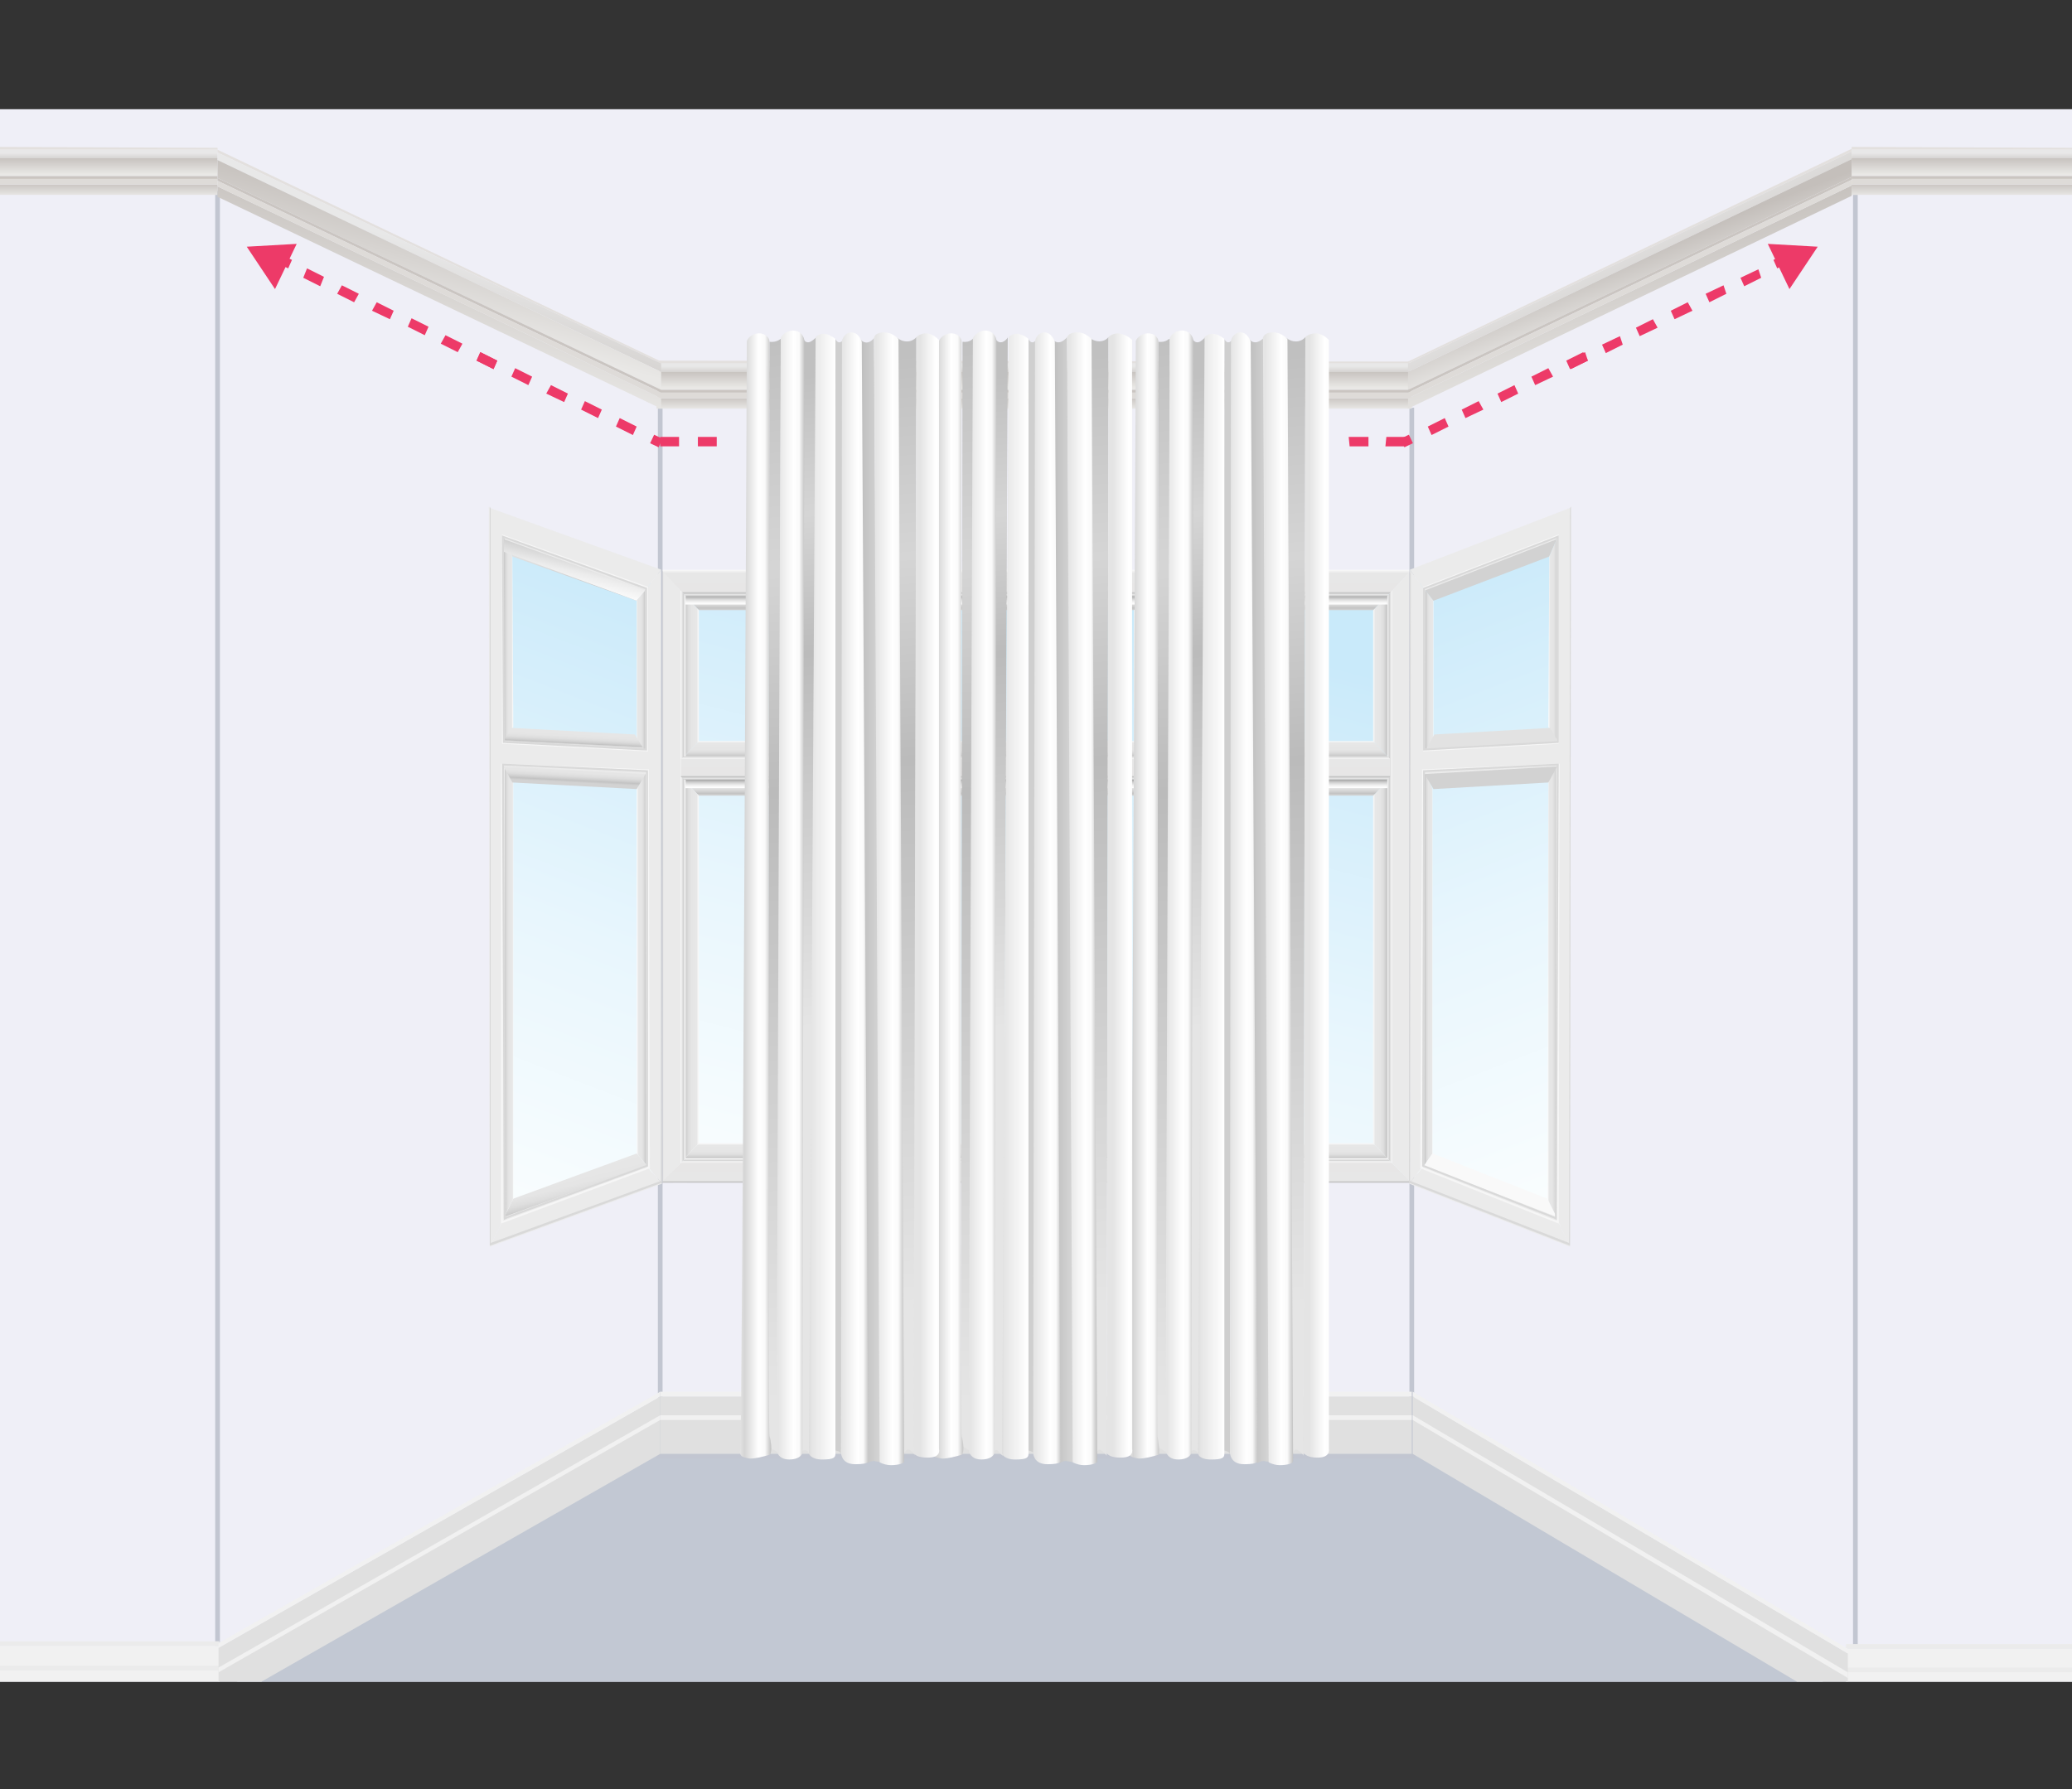 <?xml version="1.0" encoding="utf-8"?>
<!-- Generator: Adobe Illustrator 25.2.1, SVG Export Plug-In . SVG Version: 6.00 Build 0)  -->
<svg version="1.1" id="Layer_1" xmlns="http://www.w3.org/2000/svg" xmlns:xlink="http://www.w3.org/1999/xlink" x="0px" y="0px"
	 viewBox="0 0 220 190" style="enable-background:new 0 0 220 190;" xml:space="preserve">
<rect x="0" y="0" width="220" height="190" fill="#333333" stroke="none"/>
<style type="text/css">
	.st0{clip-path:url(#SVGID_2_);}
	.st1{fill:#EFEFF7;}
	.st2{fill:#C2C8D3;}
	.st3{clip-path:url(#SVGID_4_);}
	.st4{fill:url(#SVGID_5_);}
	.st5{fill:url(#SVGID_6_);}
	.st6{fill:url(#SVGID_7_);}
	.st7{fill:url(#SVGID_8_);}
	.st8{fill:url(#SVGID_9_);}
	.st9{fill:url(#SVGID_10_);}
	.st10{fill:url(#SVGID_11_);}
	.st11{fill:url(#SVGID_12_);}
	.st12{fill:url(#SVGID_13_);}
	.st13{fill:url(#SVGID_14_);}
	.st14{fill:url(#SVGID_15_);}
	.st15{fill:url(#SVGID_16_);}
	.st16{fill:url(#SVGID_17_);}
	.st17{fill:url(#SVGID_18_);}
	.st18{fill:url(#SVGID_19_);}
	.st19{fill:url(#SVGID_20_);}
	.st20{fill:url(#SVGID_21_);}
	.st21{fill:url(#SVGID_22_);}
	.st22{fill:url(#SVGID_23_);}
	.st23{fill:url(#SVGID_24_);}
	.st24{fill:url(#SVGID_25_);}
	.st25{fill:url(#SVGID_26_);}
	.st26{fill:url(#SVGID_27_);}
	.st27{fill:url(#SVGID_28_);}
	.st28{fill:url(#SVGID_29_);}
	.st29{fill:url(#SVGID_30_);}
	.st30{fill:url(#SVGID_31_);}
	.st31{fill:url(#SVGID_32_);}
	.st32{fill:url(#SVGID_33_);}
	.st33{fill:url(#SVGID_34_);}
	.st34{fill:url(#SVGID_35_);}
	.st35{fill:url(#SVGID_36_);}
	.st36{fill:url(#SVGID_37_);}
	.st37{fill:url(#SVGID_38_);}
	.st38{fill:url(#SVGID_39_);}
	.st39{fill:url(#SVGID_40_);}
	.st40{fill:none;stroke:#C2C6D1;stroke-width:0.5;stroke-miterlimit:10;}
	.st41{fill:none;stroke:#C2C6D1;stroke-miterlimit:10;}
	.st42{fill:url(#SVGID_41_);}
	.st43{fill:url(#SVGID_42_);}
	.st44{fill:url(#SVGID_43_);}
	.st45{fill:url(#SVGID_44_);}
	.st46{fill:#EBEBEB;}
	.st47{fill:url(#SVGID_45_);}
	.st48{fill:url(#SVGID_46_);}
	.st49{fill:url(#SVGID_47_);}
	.st50{fill:url(#SVGID_48_);}
	.st51{fill:url(#SVGID_49_);}
	.st52{fill:url(#SVGID_50_);}
	.st53{fill:#D9D9D9;}
	.st54{fill:none;stroke:#F6F6F6;stroke-width:0.2;stroke-miterlimit:10;}
	.st55{fill:none;stroke:#D9D9D9;stroke-width:0.2;stroke-miterlimit:10;}
	.st56{fill:url(#SVGID_51_);}
	.st57{fill:url(#SVGID_52_);}
	.st58{fill:url(#SVGID_53_);}
	.st59{fill:url(#SVGID_54_);}
	.st60{fill:url(#SVGID_55_);}
	.st61{fill:url(#SVGID_56_);}
	.st62{fill:url(#SVGID_57_);}
	.st63{fill:url(#SVGID_58_);}
	.st64{fill:url(#SVGID_59_);}
	.st65{fill:#E3E0DE;}
	.st66{fill:url(#SVGID_60_);}
	.st67{fill:url(#SVGID_61_);}
	.st68{fill:#CAC5C1;}
	.st69{fill:url(#SVGID_62_);}
	.st70{fill:#DEDBD8;}
	.st71{fill:url(#SVGID_63_);}
	.st72{fill:url(#SVGID_64_);}
	.st73{fill:url(#SVGID_65_);}
	.st74{fill:url(#SVGID_66_);}
	.st75{fill:url(#SVGID_67_);}
	.st76{fill:url(#SVGID_68_);}
	.st77{fill:none;}
	.st78{fill:url(#SVGID_69_);}
	.st79{fill:url(#SVGID_70_);}
	.st80{fill:url(#SVGID_71_);}
	.st81{fill:url(#SVGID_72_);}
	.st82{fill:url(#SVGID_73_);}
	.st83{fill:url(#SVGID_74_);}
	.st84{fill:#E0E0E0;}
	.st85{fill:#F1F1F1;}
	.st86{fill:url(#SVGID_75_);}
	.st87{fill:url(#SVGID_76_);}
	.st88{fill:url(#SVGID_77_);}
	.st89{fill:url(#SVGID_78_);}
	.st90{fill:url(#SVGID_79_);}
	.st91{fill:url(#SVGID_80_);}
	.st92{fill:url(#SVGID_81_);}
	.st93{fill:url(#SVGID_82_);}
	.st94{fill:url(#SVGID_83_);}
	.st95{fill:url(#SVGID_84_);}
	.st96{fill:url(#SVGID_85_);}
	.st97{fill:url(#SVGID_86_);}
	.st98{fill:url(#SVGID_87_);}
	.st99{fill:url(#SVGID_88_);}
	.st100{fill:url(#SVGID_89_);}
	.st101{fill:url(#SVGID_90_);}
	.st102{fill:url(#SVGID_91_);}
	.st103{fill:url(#SVGID_92_);}
	.st104{fill:url(#SVGID_93_);}
	.st105{fill:url(#SVGID_94_);}
	.st106{fill:url(#SVGID_95_);}
	.st107{fill:url(#SVGID_96_);}
	.st108{fill:url(#SVGID_97_);}
	.st109{fill:url(#SVGID_98_);}
	.st110{fill:url(#SVGID_99_);}
	.st111{fill:url(#SVGID_100_);}
	.st112{fill:url(#SVGID_101_);}
	.st113{fill:url(#SVGID_102_);}
	.st114{fill:url(#SVGID_103_);}
	.st115{fill:url(#SVGID_104_);}
	.st116{fill:url(#SVGID_105_);}
	.st117{fill:url(#SVGID_106_);}
	.st118{fill:url(#SVGID_107_);}
	.st119{fill:#ED3A68;}
</style>
<g>
	<g id="Layer_2_1_">
		<g>
			<g id="Layer_2_2_">
				<g>
					<defs>
						<rect id="SVGID_1_" y="11.4" width="220" height="167.2"/>
					</defs>
					<clipPath id="SVGID_2_">
						<use xlink:href="#SVGID_1_"  style="overflow:visible;"/>
					</clipPath>
					<g class="st0">
						<rect x="-1" y="11.6" class="st1" width="222.1" height="173"/>
						<polygon class="st2" points="-1.1,192.7 -0.6,180.1 22.5,180.1 70,153.1 150.1,153.1 197.5,180.9 221,180.9 221.1,193.1 
													"/>
						<g>
							<defs>
								<polygon id="SVGID_3_" points="71.5,125.6 148.9,124.5 148.1,63.1 72.1,63.2 								"/>
							</defs>
							<clipPath id="SVGID_4_">
								<use xlink:href="#SVGID_3_"  style="overflow:visible;"/>
							</clipPath>
							<g class="st3">
								
									<linearGradient id="SVGID_5_" gradientUnits="userSpaceOnUse" x1="-6854.049" y1="2277.963" x2="-6853.359" y2="2277.963" gradientTransform="matrix(-32.56 128.42 -128.42 -32.56 69486.047 954428.5)">
									<stop  offset="0" style="stop-color:#C9EAFA"/>
									<stop  offset="4.000000e-02" style="stop-color:#CDEBFA"/>
									<stop  offset="0.42" style="stop-color:#E8F6FD"/>
									<stop  offset="0.75" style="stop-color:#F9FDFE"/>
									<stop  offset="1" style="stop-color:#FFFFFF"/>
								</linearGradient>
								<polygon class="st4" points="170.2,55 144.8,149.1 50.4,126.7 75.8,32.6 								"/>
							</g>
						</g>
						
							<linearGradient id="SVGID_6_" gradientUnits="userSpaceOnUse" x1="120.38" y1="118.806" x2="121.97" y2="118.806" gradientTransform="matrix(1 0 0 -1 0 190.551)">
							<stop  offset="0" style="stop-color:#F9F9F9"/>
							<stop  offset="0.12" style="stop-color:#E7E7E7"/>
							<stop  offset="0.49" style="stop-color:#E5E5E5"/>
							<stop  offset="0.68" style="stop-color:#DDDDDD"/>
							<stop  offset="0.83" style="stop-color:#CFCFCF"/>
							<stop  offset="0.92" style="stop-color:#C3C3C3"/>
							<stop  offset="1" style="stop-color:#D2D2D2"/>
						</linearGradient>
						<polygon class="st5" points="122,80.4 120.4,78.7 120.4,64.8 122,63.1 						"/>
						
							<linearGradient id="SVGID_7_" gradientUnits="userSpaceOnUse" x1="110.245" y1="110.151" x2="110.245" y2="111.841" gradientTransform="matrix(1 0 0 -1 0 190.551)">
							<stop  offset="0" style="stop-color:#E2E2E2"/>
							<stop  offset="7.000000e-02" style="stop-color:#C3C3C3"/>
							<stop  offset="0.16" style="stop-color:#D1D1D1"/>
							<stop  offset="0.3" style="stop-color:#DEDEDE"/>
							<stop  offset="0.48" style="stop-color:#E5E5E5"/>
							<stop  offset="0.88" style="stop-color:#E7E7E7"/>
							<stop  offset="1" style="stop-color:#F9F9F9"/>
						</linearGradient>
						<polygon class="st6" points="120.4,78.7 122,80.4 98.5,80.4 100.1,78.7 						"/>
						
							<linearGradient id="SVGID_8_" gradientUnits="userSpaceOnUse" x1="110.245" y1="125.771" x2="110.245" y2="127.461" gradientTransform="matrix(1 0 0 -1 0 190.551)">
							<stop  offset="0" style="stop-color:#D2D2D2"/>
							<stop  offset="0.12" style="stop-color:#C3C3C3"/>
							<stop  offset="0.22" style="stop-color:#CFCFCF"/>
							<stop  offset="0.37" style="stop-color:#DDDDDD"/>
							<stop  offset="0.57" style="stop-color:#E5E5E5"/>
							<stop  offset="0.94" style="stop-color:#E7E7E7"/>
							<stop  offset="1" style="stop-color:#D2D2D2"/>
						</linearGradient>
						<polygon class="st7" points="122,63.1 120.4,64.8 100.1,64.8 98.5,63.1 						"/>
						
							<linearGradient id="SVGID_9_" gradientUnits="userSpaceOnUse" x1="98.52" y1="118.806" x2="100.11" y2="118.806" gradientTransform="matrix(1 0 0 -1 0 190.551)">
							<stop  offset="0" style="stop-color:#E2E2E2"/>
							<stop  offset="7.000000e-02" style="stop-color:#C3C3C3"/>
							<stop  offset="0.16" style="stop-color:#CFCFCF"/>
							<stop  offset="0.32" style="stop-color:#DDDDDD"/>
							<stop  offset="0.52" style="stop-color:#E5E5E5"/>
							<stop  offset="0.88" style="stop-color:#E7E7E7"/>
							<stop  offset="1" style="stop-color:#F9F9F9"/>
						</linearGradient>
						<polygon class="st8" points="100.1,78.7 98.5,80.4 98.5,63.1 100.1,64.8 						"/>
						
							<linearGradient id="SVGID_10_" gradientUnits="userSpaceOnUse" x1="120.38" y1="87.611" x2="121.97" y2="87.611" gradientTransform="matrix(1 0 0 -1 0 190.551)">
							<stop  offset="0" style="stop-color:#F9F9F9"/>
							<stop  offset="0.12" style="stop-color:#E7E7E7"/>
							<stop  offset="0.49" style="stop-color:#E5E5E5"/>
							<stop  offset="0.68" style="stop-color:#DDDDDD"/>
							<stop  offset="0.83" style="stop-color:#CFCFCF"/>
							<stop  offset="0.92" style="stop-color:#C3C3C3"/>
							<stop  offset="1" style="stop-color:#D2D2D2"/>
						</linearGradient>
						<polygon class="st9" points="122,123.1 120.4,121.4 120.4,84.5 122,82.8 						"/>
						
							<linearGradient id="SVGID_11_" gradientUnits="userSpaceOnUse" x1="110.245" y1="67.431" x2="110.245" y2="69.121" gradientTransform="matrix(1 0 0 -1 0 190.551)">
							<stop  offset="0" style="stop-color:#E2E2E2"/>
							<stop  offset="7.000000e-02" style="stop-color:#C3C3C3"/>
							<stop  offset="0.16" style="stop-color:#D1D1D1"/>
							<stop  offset="0.3" style="stop-color:#DEDEDE"/>
							<stop  offset="0.48" style="stop-color:#E5E5E5"/>
							<stop  offset="0.88" style="stop-color:#E7E7E7"/>
							<stop  offset="1" style="stop-color:#F9F9F9"/>
						</linearGradient>
						<polygon class="st10" points="120.4,121.4 122,123.1 98.5,123.1 100.1,121.4 						"/>
						
							<linearGradient id="SVGID_12_" gradientUnits="userSpaceOnUse" x1="110.245" y1="106.091" x2="110.245" y2="107.791" gradientTransform="matrix(1 0 0 -1 0 190.551)">
							<stop  offset="0" style="stop-color:#D2D2D2"/>
							<stop  offset="0.12" style="stop-color:#C3C3C3"/>
							<stop  offset="0.22" style="stop-color:#CFCFCF"/>
							<stop  offset="0.37" style="stop-color:#DDDDDD"/>
							<stop  offset="0.57" style="stop-color:#E5E5E5"/>
							<stop  offset="0.94" style="stop-color:#E7E7E7"/>
							<stop  offset="1" style="stop-color:#D2D2D2"/>
						</linearGradient>
						<polygon class="st11" points="122,82.8 120.4,84.5 100.1,84.5 98.5,82.8 						"/>
						
							<linearGradient id="SVGID_13_" gradientUnits="userSpaceOnUse" x1="98.52" y1="87.611" x2="100.11" y2="87.611" gradientTransform="matrix(1 0 0 -1 0 190.551)">
							<stop  offset="0" style="stop-color:#E2E2E2"/>
							<stop  offset="7.000000e-02" style="stop-color:#C3C3C3"/>
							<stop  offset="0.16" style="stop-color:#CFCFCF"/>
							<stop  offset="0.32" style="stop-color:#DDDDDD"/>
							<stop  offset="0.52" style="stop-color:#E5E5E5"/>
							<stop  offset="0.88" style="stop-color:#E7E7E7"/>
							<stop  offset="1" style="stop-color:#F9F9F9"/>
						</linearGradient>
						<polygon class="st12" points="100.1,121.4 98.5,123.1 98.5,82.8 100.1,84.5 						"/>
						
							<linearGradient id="SVGID_14_" gradientUnits="userSpaceOnUse" x1="94.45" y1="118.806" x2="96.03" y2="118.806" gradientTransform="matrix(1 0 0 -1 0 190.551)">
							<stop  offset="0" style="stop-color:#F9F9F9"/>
							<stop  offset="0.12" style="stop-color:#E7E7E7"/>
							<stop  offset="0.49" style="stop-color:#E5E5E5"/>
							<stop  offset="0.68" style="stop-color:#DDDDDD"/>
							<stop  offset="0.83" style="stop-color:#CFCFCF"/>
							<stop  offset="0.92" style="stop-color:#C3C3C3"/>
							<stop  offset="1" style="stop-color:#D2D2D2"/>
						</linearGradient>
						<polygon class="st13" points="96,80.4 94.4,78.7 94.4,64.8 96,63.1 						"/>
						
							<linearGradient id="SVGID_15_" gradientUnits="userSpaceOnUse" x1="84.305" y1="110.151" x2="84.305" y2="111.841" gradientTransform="matrix(1 0 0 -1 0 190.551)">
							<stop  offset="0" style="stop-color:#E2E2E2"/>
							<stop  offset="7.000000e-02" style="stop-color:#C3C3C3"/>
							<stop  offset="0.16" style="stop-color:#D1D1D1"/>
							<stop  offset="0.3" style="stop-color:#DEDEDE"/>
							<stop  offset="0.48" style="stop-color:#E5E5E5"/>
							<stop  offset="0.88" style="stop-color:#E7E7E7"/>
							<stop  offset="1" style="stop-color:#F9F9F9"/>
						</linearGradient>
						<polygon class="st14" points="94.4,78.7 96,80.4 72.6,80.4 74.2,78.7 						"/>
						
							<linearGradient id="SVGID_16_" gradientUnits="userSpaceOnUse" x1="84.305" y1="125.771" x2="84.305" y2="127.461" gradientTransform="matrix(1 0 0 -1 0 190.551)">
							<stop  offset="0" style="stop-color:#D2D2D2"/>
							<stop  offset="0.12" style="stop-color:#C3C3C3"/>
							<stop  offset="0.22" style="stop-color:#CFCFCF"/>
							<stop  offset="0.37" style="stop-color:#DDDDDD"/>
							<stop  offset="0.57" style="stop-color:#E5E5E5"/>
							<stop  offset="0.94" style="stop-color:#E7E7E7"/>
							<stop  offset="1" style="stop-color:#D2D2D2"/>
						</linearGradient>
						<polygon class="st15" points="96,63.1 94.4,64.8 74.2,64.8 72.6,63.1 						"/>
						
							<linearGradient id="SVGID_17_" gradientUnits="userSpaceOnUse" x1="72.59" y1="118.806" x2="74.17" y2="118.806" gradientTransform="matrix(1 0 0 -1 0 190.551)">
							<stop  offset="0" style="stop-color:#E2E2E2"/>
							<stop  offset="7.000000e-02" style="stop-color:#C3C3C3"/>
							<stop  offset="0.16" style="stop-color:#CFCFCF"/>
							<stop  offset="0.32" style="stop-color:#DDDDDD"/>
							<stop  offset="0.52" style="stop-color:#E5E5E5"/>
							<stop  offset="0.88" style="stop-color:#E7E7E7"/>
							<stop  offset="1" style="stop-color:#F9F9F9"/>
						</linearGradient>
						<polygon class="st16" points="74.2,78.7 72.6,80.4 72.6,63.1 74.2,64.8 						"/>
						
							<linearGradient id="SVGID_18_" gradientUnits="userSpaceOnUse" x1="94.45" y1="87.611" x2="96.03" y2="87.611" gradientTransform="matrix(1 0 0 -1 0 190.551)">
							<stop  offset="0" style="stop-color:#F9F9F9"/>
							<stop  offset="0.12" style="stop-color:#E7E7E7"/>
							<stop  offset="0.49" style="stop-color:#E5E5E5"/>
							<stop  offset="0.68" style="stop-color:#DDDDDD"/>
							<stop  offset="0.83" style="stop-color:#CFCFCF"/>
							<stop  offset="0.92" style="stop-color:#C3C3C3"/>
							<stop  offset="1" style="stop-color:#D2D2D2"/>
						</linearGradient>
						<polygon class="st17" points="96,123.1 94.4,121.4 94.4,84.5 96,82.8 						"/>
						
							<linearGradient id="SVGID_19_" gradientUnits="userSpaceOnUse" x1="84.305" y1="67.431" x2="84.305" y2="69.121" gradientTransform="matrix(1 0 0 -1 0 190.551)">
							<stop  offset="0" style="stop-color:#E2E2E2"/>
							<stop  offset="7.000000e-02" style="stop-color:#C3C3C3"/>
							<stop  offset="0.16" style="stop-color:#D1D1D1"/>
							<stop  offset="0.3" style="stop-color:#DEDEDE"/>
							<stop  offset="0.48" style="stop-color:#E5E5E5"/>
							<stop  offset="0.88" style="stop-color:#E7E7E7"/>
							<stop  offset="1" style="stop-color:#F9F9F9"/>
						</linearGradient>
						<polygon class="st18" points="94.4,121.4 96,123.1 72.6,123.1 74.2,121.4 						"/>
						
							<linearGradient id="SVGID_20_" gradientUnits="userSpaceOnUse" x1="84.305" y1="106.091" x2="84.305" y2="107.791" gradientTransform="matrix(1 0 0 -1 0 190.551)">
							<stop  offset="0" style="stop-color:#D2D2D2"/>
							<stop  offset="0.12" style="stop-color:#C3C3C3"/>
							<stop  offset="0.22" style="stop-color:#CFCFCF"/>
							<stop  offset="0.37" style="stop-color:#DDDDDD"/>
							<stop  offset="0.57" style="stop-color:#E5E5E5"/>
							<stop  offset="0.94" style="stop-color:#E7E7E7"/>
							<stop  offset="1" style="stop-color:#D2D2D2"/>
						</linearGradient>
						<polygon class="st19" points="96,82.8 94.4,84.5 74.2,84.5 72.6,82.8 						"/>
						
							<linearGradient id="SVGID_21_" gradientUnits="userSpaceOnUse" x1="72.59" y1="87.611" x2="74.17" y2="87.611" gradientTransform="matrix(1 0 0 -1 0 190.551)">
							<stop  offset="0" style="stop-color:#E2E2E2"/>
							<stop  offset="7.000000e-02" style="stop-color:#C3C3C3"/>
							<stop  offset="0.16" style="stop-color:#CFCFCF"/>
							<stop  offset="0.32" style="stop-color:#DDDDDD"/>
							<stop  offset="0.52" style="stop-color:#E5E5E5"/>
							<stop  offset="0.88" style="stop-color:#E7E7E7"/>
							<stop  offset="1" style="stop-color:#F9F9F9"/>
						</linearGradient>
						<polygon class="st20" points="74.2,121.4 72.6,123.1 72.6,82.8 74.2,84.5 						"/>
						
							<linearGradient id="SVGID_22_" gradientUnits="userSpaceOnUse" x1="145.82" y1="118.806" x2="147.4" y2="118.806" gradientTransform="matrix(1 0 0 -1 0 190.551)">
							<stop  offset="0" style="stop-color:#F9F9F9"/>
							<stop  offset="0.12" style="stop-color:#E7E7E7"/>
							<stop  offset="0.49" style="stop-color:#E5E5E5"/>
							<stop  offset="0.68" style="stop-color:#DDDDDD"/>
							<stop  offset="0.83" style="stop-color:#CFCFCF"/>
							<stop  offset="0.92" style="stop-color:#C3C3C3"/>
							<stop  offset="1" style="stop-color:#D2D2D2"/>
						</linearGradient>
						<polygon class="st21" points="147.4,80.4 145.8,78.7 145.8,64.8 147.4,63.1 						"/>
						
							<linearGradient id="SVGID_23_" gradientUnits="userSpaceOnUse" x1="135.675" y1="110.151" x2="135.675" y2="111.841" gradientTransform="matrix(1 0 0 -1 0 190.551)">
							<stop  offset="0" style="stop-color:#E2E2E2"/>
							<stop  offset="7.000000e-02" style="stop-color:#C3C3C3"/>
							<stop  offset="0.16" style="stop-color:#D1D1D1"/>
							<stop  offset="0.3" style="stop-color:#DEDEDE"/>
							<stop  offset="0.48" style="stop-color:#E5E5E5"/>
							<stop  offset="0.88" style="stop-color:#E7E7E7"/>
							<stop  offset="1" style="stop-color:#F9F9F9"/>
						</linearGradient>
						<polygon class="st22" points="145.8,78.7 147.4,80.4 123.9,80.4 125.5,78.7 						"/>
						
							<linearGradient id="SVGID_24_" gradientUnits="userSpaceOnUse" x1="135.675" y1="125.771" x2="135.675" y2="127.461" gradientTransform="matrix(1 0 0 -1 0 190.551)">
							<stop  offset="0" style="stop-color:#D2D2D2"/>
							<stop  offset="0.12" style="stop-color:#C3C3C3"/>
							<stop  offset="0.22" style="stop-color:#CFCFCF"/>
							<stop  offset="0.37" style="stop-color:#DDDDDD"/>
							<stop  offset="0.57" style="stop-color:#E5E5E5"/>
							<stop  offset="0.94" style="stop-color:#E7E7E7"/>
							<stop  offset="1" style="stop-color:#D2D2D2"/>
						</linearGradient>
						<polygon class="st23" points="147.4,63.1 145.8,64.8 125.5,64.8 123.9,63.1 						"/>
						
							<linearGradient id="SVGID_25_" gradientUnits="userSpaceOnUse" x1="123.96" y1="118.806" x2="125.54" y2="118.806" gradientTransform="matrix(1 0 0 -1 0 190.551)">
							<stop  offset="0" style="stop-color:#E2E2E2"/>
							<stop  offset="7.000000e-02" style="stop-color:#C3C3C3"/>
							<stop  offset="0.16" style="stop-color:#CFCFCF"/>
							<stop  offset="0.32" style="stop-color:#DDDDDD"/>
							<stop  offset="0.52" style="stop-color:#E5E5E5"/>
							<stop  offset="0.88" style="stop-color:#E7E7E7"/>
							<stop  offset="1" style="stop-color:#F9F9F9"/>
						</linearGradient>
						<polygon class="st24" points="125.5,78.7 123.9,80.4 123.9,63.1 125.5,64.8 						"/>
						
							<linearGradient id="SVGID_26_" gradientUnits="userSpaceOnUse" x1="145.82" y1="87.611" x2="147.4" y2="87.611" gradientTransform="matrix(1 0 0 -1 0 190.551)">
							<stop  offset="0" style="stop-color:#F9F9F9"/>
							<stop  offset="0.12" style="stop-color:#E7E7E7"/>
							<stop  offset="0.49" style="stop-color:#E5E5E5"/>
							<stop  offset="0.68" style="stop-color:#DDDDDD"/>
							<stop  offset="0.83" style="stop-color:#CFCFCF"/>
							<stop  offset="0.92" style="stop-color:#C3C3C3"/>
							<stop  offset="1" style="stop-color:#D2D2D2"/>
						</linearGradient>
						<polygon class="st25" points="147.4,123.1 145.8,121.4 145.8,84.5 147.4,82.8 						"/>
						
							<linearGradient id="SVGID_27_" gradientUnits="userSpaceOnUse" x1="135.675" y1="67.431" x2="135.675" y2="69.121" gradientTransform="matrix(1 0 0 -1 0 190.551)">
							<stop  offset="0" style="stop-color:#E2E2E2"/>
							<stop  offset="7.000000e-02" style="stop-color:#C3C3C3"/>
							<stop  offset="0.16" style="stop-color:#D1D1D1"/>
							<stop  offset="0.3" style="stop-color:#DEDEDE"/>
							<stop  offset="0.48" style="stop-color:#E5E5E5"/>
							<stop  offset="0.88" style="stop-color:#E7E7E7"/>
							<stop  offset="1" style="stop-color:#F9F9F9"/>
						</linearGradient>
						<polygon class="st26" points="145.8,121.4 147.4,123.1 123.9,123.1 125.5,121.4 						"/>
						
							<linearGradient id="SVGID_28_" gradientUnits="userSpaceOnUse" x1="135.675" y1="106.091" x2="135.675" y2="107.791" gradientTransform="matrix(1 0 0 -1 0 190.551)">
							<stop  offset="0" style="stop-color:#D2D2D2"/>
							<stop  offset="0.12" style="stop-color:#C3C3C3"/>
							<stop  offset="0.22" style="stop-color:#CFCFCF"/>
							<stop  offset="0.37" style="stop-color:#DDDDDD"/>
							<stop  offset="0.57" style="stop-color:#E5E5E5"/>
							<stop  offset="0.94" style="stop-color:#E7E7E7"/>
							<stop  offset="1" style="stop-color:#D2D2D2"/>
						</linearGradient>
						<polygon class="st27" points="147.4,82.8 145.8,84.5 125.5,84.5 123.9,82.8 						"/>
						
							<linearGradient id="SVGID_29_" gradientUnits="userSpaceOnUse" x1="123.96" y1="87.611" x2="125.54" y2="87.611" gradientTransform="matrix(1 0 0 -1 0 190.551)">
							<stop  offset="0" style="stop-color:#E2E2E2"/>
							<stop  offset="7.000000e-02" style="stop-color:#C3C3C3"/>
							<stop  offset="0.16" style="stop-color:#CFCFCF"/>
							<stop  offset="0.32" style="stop-color:#DDDDDD"/>
							<stop  offset="0.52" style="stop-color:#E5E5E5"/>
							<stop  offset="0.88" style="stop-color:#E7E7E7"/>
							<stop  offset="1" style="stop-color:#F9F9F9"/>
						</linearGradient>
						<polygon class="st28" points="125.5,121.4 123.9,123.1 123.9,82.8 125.5,84.5 						"/>
						
							<linearGradient id="SVGID_30_" gradientUnits="userSpaceOnUse" x1="109.98" y1="126.321" x2="109.98" y2="127.251" gradientTransform="matrix(1 0 0 -1 0 190.551)">
							<stop  offset="0" style="stop-color:#FFFFFF"/>
							<stop  offset="0.19" style="stop-color:#FAFAFA"/>
							<stop  offset="0.42" style="stop-color:#ECECEC"/>
							<stop  offset="0.65" style="stop-color:#D5D5D5"/>
							<stop  offset="0.9" style="stop-color:#B5B5B5"/>
							<stop  offset="1" style="stop-color:#A6A6A6"/>
						</linearGradient>
						<rect x="72.7" y="63.3" class="st29" width="74.6" height="0.9"/>
						
							<linearGradient id="SVGID_31_" gradientUnits="userSpaceOnUse" x1="109.98" y1="106.821" x2="109.98" y2="107.741" gradientTransform="matrix(1 0 0 -1 0 190.551)">
							<stop  offset="0" style="stop-color:#FFFFFF"/>
							<stop  offset="0.19" style="stop-color:#FAFAFA"/>
							<stop  offset="0.42" style="stop-color:#ECECEC"/>
							<stop  offset="0.65" style="stop-color:#D5D5D5"/>
							<stop  offset="0.9" style="stop-color:#B5B5B5"/>
							<stop  offset="1" style="stop-color:#A6A6A6"/>
						</linearGradient>
						<rect x="72.7" y="82.8" class="st30" width="74.6" height="0.9"/>
						
							<linearGradient id="SVGID_32_" gradientUnits="userSpaceOnUse" x1="-3859.38" y1="9684.352" x2="-3856.59" y2="9684.352" gradientTransform="matrix(6.123234e-17 1 1 -6.123234e-17 -9574.331 3919.89)">
							<stop  offset="0" style="stop-color:#F9F9F9"/>
							<stop  offset="0.12" style="stop-color:#E7E7E7"/>
							<stop  offset="0.82" style="stop-color:#E7E6E6"/>
							<stop  offset="0.88" style="stop-color:#C3C3C3"/>
							<stop  offset="0.94" style="stop-color:#E7E7E7"/>
							<stop  offset="1" style="stop-color:#C3C3C3"/>
						</linearGradient>
						<polygon class="st31" points="72.8,63.3 70.1,60.5 149.9,60.5 147.3,63.3 						"/>
						
							<linearGradient id="SVGID_33_" gradientUnits="userSpaceOnUse" x1="-3796.85" y1="9684.352" x2="-3794.28" y2="9684.352" gradientTransform="matrix(6.123234e-17 1 1 -6.123234e-17 -9574.331 3919.89)">
							<stop  offset="0" style="stop-color:#F9F9F9"/>
							<stop  offset="6.000000e-02" style="stop-color:#D2D2D2"/>
							<stop  offset="0.12" style="stop-color:#F6F6F6"/>
							<stop  offset="0.18" style="stop-color:#E7E6E6"/>
							<stop  offset="0.9" style="stop-color:#E7E7E7"/>
							<stop  offset="1" style="stop-color:#B1B1B1"/>
						</linearGradient>
						<polygon class="st32" points="70.1,125.6 72.8,123 147.3,123 149.9,125.6 						"/>
						
							<linearGradient id="SVGID_34_" gradientUnits="userSpaceOnUse" x1="436.89" y1="565.711" x2="439.5" y2="565.711" gradientTransform="matrix(1 0 0 -1 -366.73 658.771)">
							<stop  offset="0" style="stop-color:#C9C9C9"/>
							<stop  offset="0.12" style="stop-color:#EAEAEA"/>
							<stop  offset="0.79" style="stop-color:#EAEAEA"/>
							<stop  offset="0.82" style="stop-color:#F6F6F6"/>
							<stop  offset="0.92" style="stop-color:#D2D2D2"/>
							<stop  offset="1" style="stop-color:#F9F9F9"/>
						</linearGradient>
						<polygon class="st33" points="72.8,123 70.2,125.6 70.2,60.5 72.8,63.3 						"/>
						
							<linearGradient id="SVGID_35_" gradientUnits="userSpaceOnUse" x1="147.3" y1="97.491" x2="149.91" y2="97.491" gradientTransform="matrix(1 0 0 -1 0 190.551)">
							<stop  offset="0" style="stop-color:#F9F9F9"/>
							<stop  offset="8.000000e-02" style="stop-color:#D2D2D2"/>
							<stop  offset="0.18" style="stop-color:#F6F6F6"/>
							<stop  offset="0.21" style="stop-color:#EAEAEA"/>
							<stop  offset="0.88" style="stop-color:#EAEAEA"/>
							<stop  offset="1" style="stop-color:#C9C9C9"/>
						</linearGradient>
						<polygon class="st34" points="147.3,63.3 147.3,123 149.9,125.6 149.9,60.5 						"/>
						
							<linearGradient id="SVGID_36_" gradientUnits="userSpaceOnUse" x1="121.8" y1="97.381" x2="124.2" y2="97.381" gradientTransform="matrix(1 0 0 -1 0 190.551)">
							<stop  offset="0" style="stop-color:#F9F9F9"/>
							<stop  offset="6.000000e-02" style="stop-color:#E2E2E2"/>
							<stop  offset="0.12" style="stop-color:#F6F6F6"/>
							<stop  offset="0.18" style="stop-color:#EDEDED"/>
							<stop  offset="0.84" style="stop-color:#EDEDED"/>
							<stop  offset="0.9" style="stop-color:#F6F6F6"/>
							<stop  offset="0.95" style="stop-color:#E2E2E2"/>
							<stop  offset="1" style="stop-color:#F9F9F9"/>
						</linearGradient>
						<polygon class="st35" points="123.9,62.9 122.1,62.9 121.8,63.3 121.8,123 122.1,123.4 123.9,123.4 124.2,123 124.2,63.3 
													"/>
						
							<linearGradient id="SVGID_37_" gradientUnits="userSpaceOnUse" x1="135.75" y1="107.741" x2="135.75" y2="110.301" gradientTransform="matrix(1 0 0 -1 0 190.551)">
							<stop  offset="0" style="stop-color:#C3C3C3"/>
							<stop  offset="6.000000e-02" style="stop-color:#E7E7E7"/>
							<stop  offset="0.12" style="stop-color:#C3C3C3"/>
							<stop  offset="0.18" style="stop-color:#E7E6E6"/>
							<stop  offset="0.84" style="stop-color:#E7E7E7"/>
							<stop  offset="0.9" style="stop-color:#F6F6F6"/>
							<stop  offset="0.95" style="stop-color:#D2D2D2"/>
							<stop  offset="1" style="stop-color:#F9F9F9"/>
						</linearGradient>
						<polygon class="st36" points="147.3,80.3 124.2,80.3 123.8,80.6 123.8,82.5 124.2,82.8 147.3,82.8 147.6,82.5 147.6,80.6 
													"/>
						
							<linearGradient id="SVGID_38_" gradientUnits="userSpaceOnUse" x1="109.98" y1="107.741" x2="109.98" y2="110.301" gradientTransform="matrix(1 0 0 -1 0 190.551)">
							<stop  offset="0" style="stop-color:#C3C3C3"/>
							<stop  offset="6.000000e-02" style="stop-color:#E7E7E7"/>
							<stop  offset="0.12" style="stop-color:#C3C3C3"/>
							<stop  offset="0.18" style="stop-color:#E7E6E6"/>
							<stop  offset="0.84" style="stop-color:#E7E7E7"/>
							<stop  offset="0.9" style="stop-color:#F6F6F6"/>
							<stop  offset="0.95" style="stop-color:#D2D2D2"/>
							<stop  offset="1" style="stop-color:#F9F9F9"/>
						</linearGradient>
						<polygon class="st37" points="121.5,80.3 98.4,80.3 98.1,80.6 98.1,82.5 98.4,82.8 121.5,82.8 121.9,82.5 121.9,80.6 						
							"/>
						
							<linearGradient id="SVGID_39_" gradientUnits="userSpaceOnUse" x1="96.11" y1="97.381" x2="98.51" y2="97.381" gradientTransform="matrix(1 0 0 -1 0 190.551)">
							<stop  offset="0" style="stop-color:#F9F9F9"/>
							<stop  offset="6.000000e-02" style="stop-color:#E2E2E2"/>
							<stop  offset="0.12" style="stop-color:#F6F6F6"/>
							<stop  offset="0.18" style="stop-color:#EDEDED"/>
							<stop  offset="0.84" style="stop-color:#EDEDED"/>
							<stop  offset="0.9" style="stop-color:#F6F6F6"/>
							<stop  offset="0.95" style="stop-color:#E2E2E2"/>
							<stop  offset="1" style="stop-color:#F9F9F9"/>
						</linearGradient>
						<polygon class="st38" points="98.2,62.9 96.4,62.9 96.1,63.3 96.1,123 96.4,123.4 98.2,123.4 98.5,123 98.5,63.3 						"/>
						
							<linearGradient id="SVGID_40_" gradientUnits="userSpaceOnUse" x1="84.205" y1="107.741" x2="84.205" y2="110.301" gradientTransform="matrix(1 0 0 -1 0 190.551)">
							<stop  offset="0" style="stop-color:#C3C3C3"/>
							<stop  offset="6.000000e-02" style="stop-color:#E7E7E7"/>
							<stop  offset="0.12" style="stop-color:#C3C3C3"/>
							<stop  offset="0.18" style="stop-color:#E7E6E6"/>
							<stop  offset="0.84" style="stop-color:#E7E7E7"/>
							<stop  offset="0.9" style="stop-color:#F6F6F6"/>
							<stop  offset="0.95" style="stop-color:#D2D2D2"/>
							<stop  offset="1" style="stop-color:#F9F9F9"/>
						</linearGradient>
						<polygon class="st39" points="95.8,80.3 72.7,80.3 72.3,80.6 72.3,82.5 72.7,82.8 95.8,82.8 96.1,82.5 96.1,80.6 						"/>
						<line class="st40" x1="23.1" y1="20.3" x2="23.1" y2="174.8"/>
						<line class="st40" x1="197" y1="20.1" x2="197" y2="174.9"/>
						<line class="st40" x1="149.9" y1="43.3" x2="149.9" y2="154.7"/>
						<line class="st40" x1="70.1" y1="43.3" x2="70.1" y2="154.7"/>
						<line class="st41" x1="69.7" y1="154.4" x2="150.3" y2="154.4"/>
						
							<linearGradient id="SVGID_41_" gradientUnits="userSpaceOnUse" x1="72.051" y1="127.633" x2="39.741" y2="44.323" gradientTransform="matrix(1 0 0 -1 0 190.551)">
							<stop  offset="0" style="stop-color:#C9EAFA"/>
							<stop  offset="4.000000e-02" style="stop-color:#CDEBFA"/>
							<stop  offset="0.42" style="stop-color:#E8F6FD"/>
							<stop  offset="0.75" style="stop-color:#F9FDFE"/>
							<stop  offset="1" style="stop-color:#FFFFFF"/>
						</linearGradient>
						<polygon class="st42" points="69.3,125 53.1,131 53.2,56.4 69.5,62.1 						"/>
						
							<linearGradient id="SVGID_42_" gradientUnits="userSpaceOnUse" x1="67.64" y1="-1716.405" x2="68.67" y2="-1716.405" gradientTransform="matrix(1 -0.27 0 -1 0 -1595.119)">
							<stop  offset="0" style="stop-color:#F9F9F9"/>
							<stop  offset="0.12" style="stop-color:#E7E7E7"/>
							<stop  offset="0.49" style="stop-color:#E5E5E5"/>
							<stop  offset="0.68" style="stop-color:#DDDDDD"/>
							<stop  offset="0.83" style="stop-color:#CFCFCF"/>
							<stop  offset="0.92" style="stop-color:#C3C3C3"/>
							<stop  offset="1" style="stop-color:#D2D2D2"/>
						</linearGradient>
						<polygon class="st43" points="68.7,123.8 67.6,122.5 67.6,83.8 68.7,81.7 						"/>
						
							<linearGradient id="SVGID_43_" gradientUnits="userSpaceOnUse" x1="61.067" y1="-1739.339" x2="61.147" y2="-1735.259" gradientTransform="matrix(1 -0.27 0 -1 0 -1595.119)">
							<stop  offset="0" style="stop-color:#E2E2E2"/>
							<stop  offset="7.000000e-02" style="stop-color:#C3C3C3"/>
							<stop  offset="0.16" style="stop-color:#D1D1D1"/>
							<stop  offset="0.3" style="stop-color:#DEDEDE"/>
							<stop  offset="0.48" style="stop-color:#E5E5E5"/>
							<stop  offset="0.88" style="stop-color:#E7E7E7"/>
							<stop  offset="1" style="stop-color:#F9F9F9"/>
						</linearGradient>
						<polygon class="st44" points="67.6,122.5 68.7,123.8 53.5,129.3 54.5,127.3 						"/>
						
							<linearGradient id="SVGID_44_" gradientUnits="userSpaceOnUse" x1="53.49" y1="-1714.654" x2="54.53" y2="-1714.654" gradientTransform="matrix(1 -0.27 0 -1 0 -1595.119)">
							<stop  offset="0" style="stop-color:#E2E2E2"/>
							<stop  offset="7.000000e-02" style="stop-color:#C3C3C3"/>
							<stop  offset="0.16" style="stop-color:#CFCFCF"/>
							<stop  offset="0.32" style="stop-color:#DDDDDD"/>
							<stop  offset="0.52" style="stop-color:#E5E5E5"/>
							<stop  offset="0.88" style="stop-color:#E7E7E7"/>
							<stop  offset="1" style="stop-color:#F9F9F9"/>
						</linearGradient>
						<polygon class="st45" points="54.5,127.3 53.5,129.3 53.5,80.9 54.5,82.2 						"/>
						<polygon class="st46" points="52,132.4 53.6,129.2 68.6,123.8 70.3,125.7 						"/>
						<polygon class="st46" points="53.6,129.2 52,132.4 51.9,53.8 53.6,56 						"/>
						
							<linearGradient id="SVGID_45_" gradientUnits="userSpaceOnUse" x1="67.57" y1="1938.8" x2="68.59" y2="1938.8" gradientTransform="matrix(1 0.27 0 -1 0 1991.771)">
							<stop  offset="0" style="stop-color:#F9F9F9"/>
							<stop  offset="0.12" style="stop-color:#E7E7E7"/>
							<stop  offset="0.49" style="stop-color:#E5E5E5"/>
							<stop  offset="0.68" style="stop-color:#DDDDDD"/>
							<stop  offset="0.83" style="stop-color:#CFCFCF"/>
							<stop  offset="0.92" style="stop-color:#C3C3C3"/>
							<stop  offset="1" style="stop-color:#D2D2D2"/>
						</linearGradient>
						<polygon class="st47" points="68.6,80.5 67.6,78.4 67.6,63.8 68.6,62.5 						"/>
						
							<linearGradient id="SVGID_46_" gradientUnits="userSpaceOnUse" x1="61.005" y1="1946.071" x2="61.005" y2="1949.111" gradientTransform="matrix(1 0.27 0 -1 0 1991.771)">
							<stop  offset="0" style="stop-color:#D2D2D2"/>
							<stop  offset="0.12" style="stop-color:#C3C3C3"/>
							<stop  offset="0.22" style="stop-color:#CFCFCF"/>
							<stop  offset="0.37" style="stop-color:#DDDDDD"/>
							<stop  offset="0.57" style="stop-color:#E5E5E5"/>
							<stop  offset="0.94" style="stop-color:#E7E7E7"/>
							<stop  offset="1" style="stop-color:#D2D2D2"/>
						</linearGradient>
						<polygon class="st48" points="68.6,62.5 67.6,63.8 54.4,59.1 53.4,57 						"/>
						
							<linearGradient id="SVGID_47_" gradientUnits="userSpaceOnUse" x1="53.42" y1="1938.325" x2="54.45" y2="1938.325" gradientTransform="matrix(1 0.27 0 -1 0 1991.771)">
							<stop  offset="0" style="stop-color:#E2E2E2"/>
							<stop  offset="7.000000e-02" style="stop-color:#C3C3C3"/>
							<stop  offset="0.16" style="stop-color:#CFCFCF"/>
							<stop  offset="0.32" style="stop-color:#DDDDDD"/>
							<stop  offset="0.52" style="stop-color:#E5E5E5"/>
							<stop  offset="0.88" style="stop-color:#E7E7E7"/>
							<stop  offset="1" style="stop-color:#F9F9F9"/>
						</linearGradient>
						<polygon class="st49" points="54.5,77.2 53.4,78.8 53.4,57 54.4,59.1 						"/>
						
							<linearGradient id="SVGID_48_" gradientUnits="userSpaceOnUse" x1="61.054" y1="1944.941" x2="60.884" y2="1951.051" gradientTransform="matrix(1 0.27 0 -1 0 1991.771)">
							<stop  offset="0" style="stop-color:#FFFFFF"/>
							<stop  offset="0.19" style="stop-color:#FAFAFA"/>
							<stop  offset="0.42" style="stop-color:#ECECEC"/>
							<stop  offset="0.65" style="stop-color:#D5D5D5"/>
							<stop  offset="0.9" style="stop-color:#B5B5B5"/>
							<stop  offset="1" style="stop-color:#A6A6A6"/>
						</linearGradient>
						<polygon class="st50" points="67.6,63.8 53.5,58.6 53.5,57.1 68.5,62.7 						"/>
						<polygon class="st46" points="53.6,57.3 51.9,53.9 70.2,60.5 68.5,62.7 						"/>
						<polygon class="st46" points="68.5,62.7 68.6,123.7 70.2,125.6 70.2,60.5 						"/>
						
							<linearGradient id="SVGID_49_" gradientUnits="userSpaceOnUse" x1="-55.05" y1="418.6" x2="-55.05" y2="420.42" gradientTransform="matrix(1 5.000000e-02 -4.000000e-02 -1 132.702 500.411)">
							<stop  offset="0" style="stop-color:#E2E2E2"/>
							<stop  offset="7.000000e-02" style="stop-color:#C3C3C3"/>
							<stop  offset="0.16" style="stop-color:#D1D1D1"/>
							<stop  offset="0.3" style="stop-color:#DEDEDE"/>
							<stop  offset="0.48" style="stop-color:#E5E5E5"/>
							<stop  offset="0.88" style="stop-color:#E7E7E7"/>
							<stop  offset="1" style="stop-color:#F9F9F9"/>
						</linearGradient>
						<polygon class="st51" points="67.4,78 68.5,79.8 53.3,78.9 54.3,77.3 						"/>
						
							<linearGradient id="SVGID_50_" gradientUnits="userSpaceOnUse" x1="-55.094" y1="414.55" x2="-55.094" y2="416.37" gradientTransform="matrix(1 5.000000e-02 -4.000000e-02 -1 132.702 500.411)">
							<stop  offset="0" style="stop-color:#D2D2D2"/>
							<stop  offset="0.12" style="stop-color:#C3C3C3"/>
							<stop  offset="0.22" style="stop-color:#CFCFCF"/>
							<stop  offset="0.37" style="stop-color:#DDDDDD"/>
							<stop  offset="0.57" style="stop-color:#E5E5E5"/>
							<stop  offset="0.94" style="stop-color:#E7E7E7"/>
							<stop  offset="1" style="stop-color:#D2D2D2"/>
						</linearGradient>
						<polygon class="st52" points="68.6,82.1 67.6,83.8 54.4,83.1 53.4,81.3 						"/>
						<polygon class="st46" points="68.4,79.6 53.5,78.8 53.2,79.1 53.3,81 53.5,81.4 68.5,82.2 68.7,81.9 68.7,80 						"/>
						<polygon class="st53" points="52.1,132 70.2,125.4 70.2,60.4 70.2,61 70.3,125.6 52,132.3 52,53.8 52.1,54 						"/>
						<polygon class="st54" points="53.3,81.2 53.3,129.8 68.9,124 68.8,81.8 						"/>
						<polygon class="st55" points="53.8,129.3 68.7,123.8 68.7,81.9 53.4,81.2 53.6,129.4 						"/>
						<polygon class="st54" points="53.4,56.9 53.4,78.9 68.7,79.7 68.7,62.4 						"/>
						<polygon class="st55" points="53.4,57 53.5,78.8 68.6,79.6 68.6,62.5 						"/>
						
							<linearGradient id="SVGID_51_" gradientUnits="userSpaceOnUse" x1="-11942.952" y1="128.415" x2="-11975.072" y2="45.585" gradientTransform="matrix(-1 0 0 -1 -11795.96 190.551)">
							<stop  offset="0" style="stop-color:#C9EAFA"/>
							<stop  offset="4.000000e-02" style="stop-color:#CDEBFA"/>
							<stop  offset="0.42" style="stop-color:#E8F6FD"/>
							<stop  offset="0.75" style="stop-color:#F9FDFE"/>
							<stop  offset="1" style="stop-color:#FFFFFF"/>
						</linearGradient>
						<polygon class="st56" points="150.5,125 165.7,131 165.6,56.4 150.4,62.1 						"/>
						
							<linearGradient id="SVGID_52_" gradientUnits="userSpaceOnUse" x1="-11948.08" y1="1527.86" x2="-11947.12" y2="1527.86" gradientTransform="matrix(-1 -0.27 0 -1 -11795.96 -1595.119)">
							<stop  offset="0" style="stop-color:#F9F9F9"/>
							<stop  offset="0.12" style="stop-color:#E7E7E7"/>
							<stop  offset="0.49" style="stop-color:#E5E5E5"/>
							<stop  offset="0.68" style="stop-color:#DDDDDD"/>
							<stop  offset="0.83" style="stop-color:#CFCFCF"/>
							<stop  offset="0.92" style="stop-color:#C3C3C3"/>
							<stop  offset="1" style="stop-color:#D2D2D2"/>
						</linearGradient>
						<polygon class="st57" points="151.2,123.8 152.1,122.5 152.1,83.8 151.2,81.7 						"/>
						
							<linearGradient id="SVGID_53_" gradientUnits="userSpaceOnUse" x1="-11954.686" y1="1481.261" x2="-11954.597" y2="1485.641" gradientTransform="matrix(-1 -0.27 0 -1 -11795.96 -1595.119)">
							<stop  offset="0" style="stop-color:#E2E2E2"/>
							<stop  offset="7.000000e-02" style="stop-color:#C3C3C3"/>
							<stop  offset="0.16" style="stop-color:#D1D1D1"/>
							<stop  offset="0.3" style="stop-color:#DEDEDE"/>
							<stop  offset="0.48" style="stop-color:#E5E5E5"/>
							<stop  offset="0.88" style="stop-color:#E7E7E7"/>
							<stop  offset="1" style="stop-color:#F9F9F9"/>
						</linearGradient>
						<polygon class="st58" points="152.1,122.5 151.2,123.8 165.3,129.3 164.3,127.3 						"/>
						
							<linearGradient id="SVGID_54_" gradientUnits="userSpaceOnUse" x1="-11961.28" y1="1529.333" x2="-11960.28" y2="1529.333" gradientTransform="matrix(-1 -0.27 0 -1 -11795.96 -1595.119)">
							<stop  offset="0" style="stop-color:#E2E2E2"/>
							<stop  offset="7.000000e-02" style="stop-color:#C3C3C3"/>
							<stop  offset="0.16" style="stop-color:#CFCFCF"/>
							<stop  offset="0.32" style="stop-color:#DDDDDD"/>
							<stop  offset="0.52" style="stop-color:#E5E5E5"/>
							<stop  offset="0.88" style="stop-color:#E7E7E7"/>
							<stop  offset="1" style="stop-color:#F9F9F9"/>
						</linearGradient>
						<polygon class="st59" points="164.3,127.3 165.3,129.3 165.3,80.9 164.4,82.2 						"/>
						<polygon class="st46" points="166.7,132.4 165.2,129.2 151.2,123.8 149.6,125.7 						"/>
						<polygon class="st46" points="165.2,129.2 166.7,132.4 166.8,53.8 165.2,56 						"/>
						
							<linearGradient id="SVGID_55_" gradientUnits="userSpaceOnUse" x1="-11948.15" y1="-1305.46" x2="-11947.19" y2="-1305.46" gradientTransform="matrix(-1 0.27 0 -1 -11795.96 1991.771)">
							<stop  offset="0" style="stop-color:#F9F9F9"/>
							<stop  offset="0.12" style="stop-color:#E7E7E7"/>
							<stop  offset="0.49" style="stop-color:#E5E5E5"/>
							<stop  offset="0.68" style="stop-color:#DDDDDD"/>
							<stop  offset="0.83" style="stop-color:#CFCFCF"/>
							<stop  offset="0.92" style="stop-color:#C3C3C3"/>
							<stop  offset="1" style="stop-color:#D2D2D2"/>
						</linearGradient>
						<polygon class="st60" points="151.2,80.5 152.2,78.4 152.2,63.8 151.2,62.5 						"/>
						
							<linearGradient id="SVGID_56_" gradientUnits="userSpaceOnUse" x1="-11954.28" y1="-1274.809" x2="-11954.28" y2="-1271.519" gradientTransform="matrix(-1 0.27 0 -1 -11795.96 1991.771)">
							<stop  offset="0" style="stop-color:#D2D2D2"/>
							<stop  offset="0.12" style="stop-color:#C3C3C3"/>
							<stop  offset="0.22" style="stop-color:#CFCFCF"/>
							<stop  offset="0.37" style="stop-color:#DDDDDD"/>
							<stop  offset="0.57" style="stop-color:#E5E5E5"/>
							<stop  offset="0.94" style="stop-color:#E7E7E7"/>
							<stop  offset="1" style="stop-color:#D2D2D2"/>
						</linearGradient>
						<polygon class="st61" points="151.2,62.5 152.2,63.8 164.5,59.1 165.4,57 						"/>
						
							<linearGradient id="SVGID_57_" gradientUnits="userSpaceOnUse" x1="-11961.37" y1="-1305.668" x2="-11960.39" y2="-1305.668" gradientTransform="matrix(-1 0.27 0 -1 -11795.96 1991.771)">
							<stop  offset="0" style="stop-color:#E2E2E2"/>
							<stop  offset="7.000000e-02" style="stop-color:#C3C3C3"/>
							<stop  offset="0.16" style="stop-color:#CFCFCF"/>
							<stop  offset="0.32" style="stop-color:#DDDDDD"/>
							<stop  offset="0.52" style="stop-color:#E5E5E5"/>
							<stop  offset="0.88" style="stop-color:#E7E7E7"/>
							<stop  offset="1" style="stop-color:#F9F9F9"/>
						</linearGradient>
						<polygon class="st62" points="164.4,77.2 165.4,78.8 165.4,57 164.5,59.1 						"/>
						<polygon class="st46" points="165.2,57.3 166.8,53.9 149.7,60.5 151.3,62.7 						"/>
						<polygon class="st46" points="151.3,62.7 151.2,123.7 149.7,125.6 149.7,60.5 						"/>
						
							<linearGradient id="SVGID_58_" gradientUnits="userSpaceOnUse" x1="-12094.403" y1="-132.972" x2="-12094.403" y2="-131.112" gradientTransform="matrix(-1 5.000000e-02 4.000000e-02 -1 -11928.662 500.411)">
							<stop  offset="0" style="stop-color:#E2E2E2"/>
							<stop  offset="7.000000e-02" style="stop-color:#C3C3C3"/>
							<stop  offset="0.16" style="stop-color:#D1D1D1"/>
							<stop  offset="0.3" style="stop-color:#DEDEDE"/>
							<stop  offset="0.48" style="stop-color:#E5E5E5"/>
							<stop  offset="0.88" style="stop-color:#E7E7E7"/>
							<stop  offset="1" style="stop-color:#F9F9F9"/>
						</linearGradient>
						<polygon class="st63" points="152.3,78 151.3,79.8 165.5,78.9 164.6,77.3 						"/>
						
							<linearGradient id="SVGID_59_" gradientUnits="userSpaceOnUse" x1="-12094.448" y1="-137.012" x2="-12094.448" y2="-135.162" gradientTransform="matrix(-1 5.000000e-02 4.000000e-02 -1 -11928.662 500.411)">
							<stop  offset="0" style="stop-color:#D2D2D2"/>
							<stop  offset="0.12" style="stop-color:#C3C3C3"/>
							<stop  offset="0.22" style="stop-color:#CFCFCF"/>
							<stop  offset="0.37" style="stop-color:#DDDDDD"/>
							<stop  offset="0.57" style="stop-color:#E5E5E5"/>
							<stop  offset="0.94" style="stop-color:#E7E7E7"/>
							<stop  offset="1" style="stop-color:#D2D2D2"/>
						</linearGradient>
						<polygon class="st64" points="151.2,82.1 152.2,83.8 164.4,83.1 165.4,81.3 						"/>
						<polygon class="st46" points="151.4,79.6 165.4,78.8 165.6,79.1 165.5,81 165.3,81.4 151.3,82.2 151.1,81.9 151.1,80 						
							"/>
						<polygon class="st53" points="166.6,132 149.7,125.4 149.8,60.4 149.7,61 149.6,125.6 166.7,132.3 166.8,53.8 166.7,54 						
							"/>
						<polygon class="st54" points="165.5,81.2 165.4,129.8 150.9,124 151.1,81.8 						"/>
						<polygon class="st55" points="165,129.3 151.1,123.8 151.2,81.9 165.4,81.2 165.2,129.4 						"/>
						<polygon class="st54" points="165.4,56.9 165.4,78.9 151.2,79.7 151.2,62.4 						"/>
						<polygon class="st55" points="165.4,57 165.4,78.8 151.2,79.6 151.2,62.5 						"/>
						<polygon class="st65" points="149.6,38.4 70,38.3 70,38.6 149.6,38.6 						"/>
						
							<linearGradient id="SVGID_60_" gradientUnits="userSpaceOnUse" x1="109.84" y1="151.931" x2="109.84" y2="150.491" gradientTransform="matrix(1 0 0 -1 0 190.551)">
							<stop  offset="0.2" style="stop-color:#E8E8E8"/>
							<stop  offset="1" style="stop-color:#C4BFBB"/>
						</linearGradient>
						<polygon class="st66" points="70,38.6 149.6,38.6 149.7,39.5 70,39.5 						"/>
						
							<linearGradient id="SVGID_61_" gradientUnits="userSpaceOnUse" x1="109.825" y1="148.921" x2="109.825" y2="151.251" gradientTransform="matrix(1 0 0 -1 0 190.551)">
							<stop  offset="0.2" style="stop-color:#E9E8E6"/>
							<stop  offset="1" style="stop-color:#C4BFBB"/>
						</linearGradient>
						<polygon class="st67" points="70,39.5 149.7,39.5 149.8,41.4 69.8,41.4 						"/>
						<polygon class="st68" points="149.8,41.4 69.8,41.4 69.8,41.7 149.8,41.7 						"/>
						
							<linearGradient id="SVGID_62_" gradientUnits="userSpaceOnUse" x1="109.835" y1="146.721" x2="109.835" y2="148.561" gradientTransform="matrix(1 0 0 -1 0 190.551)">
							<stop  offset="0.2" style="stop-color:#E9E8E6"/>
							<stop  offset="1" style="stop-color:#C4BFBB"/>
						</linearGradient>
						<polygon class="st69" points="69.7,43.4 149.9,43.4 149.9,42.3 69.8,42.3 						"/>
						<polygon class="st70" points="69.8,41.7 69.8,42.3 149.9,42.3 149.8,41.7 						"/>
						<polygon class="st65" points="23.1,15.7 -0.2,15.6 -0.2,15.9 23.1,15.9 						"/>
						
							<linearGradient id="SVGID_63_" gradientUnits="userSpaceOnUse" x1="11.46" y1="174.591" x2="11.46" y2="173.151" gradientTransform="matrix(1 0 0 -1 0 190.551)">
							<stop  offset="0.2" style="stop-color:#E8E8E8"/>
							<stop  offset="1" style="stop-color:#C4BFBB"/>
						</linearGradient>
						<polygon class="st71" points="-0.2,15.9 23.1,15.9 23.1,16.8 -0.2,16.8 						"/>
						
							<linearGradient id="SVGID_64_" gradientUnits="userSpaceOnUse" x1="11.395" y1="171.581" x2="11.395" y2="173.911" gradientTransform="matrix(1 0 0 -1 0 190.551)">
							<stop  offset="0.2" style="stop-color:#E9E8E6"/>
							<stop  offset="1" style="stop-color:#C4BFBB"/>
						</linearGradient>
						<polygon class="st72" points="-0.2,16.8 23.1,16.8 23.1,18.7 -0.3,18.7 						"/>
						<polygon class="st68" points="23.1,18.7 -0.3,18.7 -0.4,19 23.1,19 						"/>
						
							<linearGradient id="SVGID_65_" gradientUnits="userSpaceOnUse" x1="11.34" y1="169.381" x2="11.34" y2="171.221" gradientTransform="matrix(1 0 0 -1 0 190.551)">
							<stop  offset="0.2" style="stop-color:#E9E8E6"/>
							<stop  offset="1" style="stop-color:#C4BFBB"/>
						</linearGradient>
						<polygon class="st73" points="-0.4,20.7 23.1,20.7 23.1,19.6 -0.4,19.6 						"/>
						<polygon class="st70" points="-0.4,19 -0.4,19.6 23.1,19.6 23.1,19 						"/>
						<polygon class="st65" points="220.2,15.7 196.6,15.6 196.6,15.9 220.2,15.9 						"/>
						
							<linearGradient id="SVGID_66_" gradientUnits="userSpaceOnUse" x1="208.415" y1="174.591" x2="208.415" y2="173.151" gradientTransform="matrix(1 0 0 -1 0 190.551)">
							<stop  offset="0.2" style="stop-color:#E8E8E8"/>
							<stop  offset="1" style="stop-color:#C4BFBB"/>
						</linearGradient>
						<rect x="196.6" y="15.9" class="st74" width="23.6" height="0.9"/>
						
							<linearGradient id="SVGID_67_" gradientUnits="userSpaceOnUse" x1="208.415" y1="171.581" x2="208.415" y2="173.911" gradientTransform="matrix(1 0 0 -1 0 190.551)">
							<stop  offset="0.2" style="stop-color:#E9E8E6"/>
							<stop  offset="1" style="stop-color:#C4BFBB"/>
						</linearGradient>
						<rect x="196.6" y="16.8" class="st75" width="23.6" height="1.9"/>
						<rect x="196.6" y="18.7" class="st68" width="23.6" height="0.3"/>
						
							<linearGradient id="SVGID_68_" gradientUnits="userSpaceOnUse" x1="208.415" y1="169.381" x2="208.415" y2="171.221" gradientTransform="matrix(1 0 0 -1 0 190.551)">
							<stop  offset="0.2" style="stop-color:#E9E8E6"/>
							<stop  offset="1" style="stop-color:#C4BFBB"/>
						</linearGradient>
						<rect x="196.6" y="19.6" class="st76" width="23.6" height="1.1"/>
						<rect x="196.6" y="19" class="st70" width="23.6" height="0.6"/>
						<line class="st77" x1="69.9" y1="38.5" x2="23.1" y2="16.2"/>
						<polygon class="st65" points="70.2,38.4 23.1,15.9 23.1,16.2 70.2,38.6 						"/>
						
							<linearGradient id="SVGID_69_" gradientUnits="userSpaceOnUse" x1="46.665" y1="1969.391" x2="46.665" y2="1951.581" gradientTransform="matrix(1 0.27 0 -1 0 1979.581)">
							<stop  offset="0.2" style="stop-color:#E8E8E8"/>
							<stop  offset="1" style="stop-color:#C4BFBB"/>
						</linearGradient>
						<polygon class="st78" points="23.1,16.2 70.2,38.6 70.2,39.5 23.1,17 						"/>
						
							<linearGradient id="SVGID_70_" gradientUnits="userSpaceOnUse" x1="46.665" y1="1955.331" x2="46.665" y2="1969.761" gradientTransform="matrix(1 0.27 0 -1 0 1979.581)">
							<stop  offset="0.2" style="stop-color:#E9E8E6"/>
							<stop  offset="1" style="stop-color:#C4BFBB"/>
						</linearGradient>
						<polygon class="st79" points="23.1,17 70.2,39.5 70.2,41.4 23.1,18.9 						"/>
						<line class="st77" x1="70.1" y1="41.6" x2="23.1" y2="19.2"/>
						<polygon class="st68" points="70.2,41.4 23.1,18.9 23.1,19.2 70.2,41.7 						"/>
						<line class="st77" x1="70.1" y1="42.3" x2="23.1" y2="19.8"/>
						
							<linearGradient id="SVGID_71_" gradientUnits="userSpaceOnUse" x1="46.665" y1="1950.321" x2="46.665" y2="1968.861" gradientTransform="matrix(1 0.27 0 -1 0 1979.581)">
							<stop  offset="0.2" style="stop-color:#E9E8E6"/>
							<stop  offset="1" style="stop-color:#C4BFBB"/>
						</linearGradient>
						<polygon class="st80" points="23.1,20.9 70.2,43.4 70.2,42.3 23.1,19.8 						"/>
						<polygon class="st70" points="23.1,19.2 23.1,19.8 70.2,42.3 70.2,41.7 						"/>
						<line class="st77" x1="149.9" y1="38.5" x2="196.6" y2="16.1"/>
						<polygon class="st65" points="149.5,38.4 196.6,15.8 196.6,16.1 149.5,38.6 						"/>
						
							<linearGradient id="SVGID_72_" gradientUnits="userSpaceOnUse" x1="-13118.214" y1="-1582.582" x2="-13122.139" y2="-1600.119" gradientTransform="matrix(-1 0.27 0 -1 -12946.91 1979.581)">
							<stop  offset="0.213" style="stop-color:#E8E8E8"/>
							<stop  offset="1" style="stop-color:#C4BFBB"/>
						</linearGradient>
						<polygon class="st81" points="196.6,16.1 149.5,38.6 149.5,39.5 196.6,16.9 						"/>
						
							<linearGradient id="SVGID_73_" gradientUnits="userSpaceOnUse" x1="-13120.65" y1="-1597.742" x2="-13119.778" y2="-1589.926" gradientTransform="matrix(-1 0.27 0 -1 -12946.91 1979.581)">
							<stop  offset="0.2" style="stop-color:#E9E8E6"/>
							<stop  offset="1" style="stop-color:#C4BFBB"/>
						</linearGradient>
						<polygon class="st82" points="196.6,16.9 149.5,39.5 149.5,41.4 196.6,18.8 						"/>
						<line class="st77" x1="149.7" y1="41.6" x2="196.6" y2="19.1"/>
						<polygon class="st68" points="149.5,41.4 196.6,18.8 196.6,19.1 149.5,41.7 						"/>
						<line class="st77" x1="149.6" y1="42.3" x2="196.6" y2="19.7"/>
						
							<linearGradient id="SVGID_74_" gradientUnits="userSpaceOnUse" x1="-13120.005" y1="-1606.327" x2="-13120.005" y2="-1587.617" gradientTransform="matrix(-1 0.27 0 -1 -12946.91 1979.581)">
							<stop  offset="0.2" style="stop-color:#E9E8E6"/>
							<stop  offset="1" style="stop-color:#C4BFBB"/>
						</linearGradient>
						<polygon class="st83" points="196.6,20.8 149.5,43.4 149.5,42.3 196.6,19.7 						"/>
						<polygon class="st70" points="196.6,19.1 196.6,19.7 149.5,42.3 149.5,41.7 						"/>
						<rect x="70.1" y="148.3" class="st84" width="79.8" height="6.1"/>
						<rect x="70.1" y="147.8" class="st85" width="79.8" height="0.5"/>
						<rect x="70.1" y="150.3" class="st85" width="79.8" height="0.5"/>
						<rect x="196" y="175.1" class="st85" width="26.8" height="6.1"/>
						<rect x="196" y="174.6" class="st46" width="26.8" height="0.5"/>
						<rect x="196" y="177.1" class="st46" width="26.8" height="0.5"/>
						<rect x="-3.5" y="174.8" class="st85" width="26.8" height="6.1"/>
						<rect x="-3.5" y="174.3" class="st46" width="26.8" height="0.5"/>
						<rect x="-3.5" y="176.9" class="st46" width="26.8" height="0.5"/>
						<polygon class="st84" points="70.1,148.3 23.2,175 23.2,181.2 70.1,154.4 						"/>
						<polygon class="st85" points="70.1,147.8 23.2,174.5 23.2,175 70.1,148.3 						"/>
						<polygon class="st85" points="70.1,150.3 23.2,177.1 23.2,177.6 70.1,150.8 						"/>
						<polygon class="st84" points="150,148.3 196.2,175.6 196.2,181.8 150,154.4 						"/>
						<polygon class="st85" points="150,147.8 196.2,175.1 196.2,175.6 150,148.3 						"/>
						<polygon class="st85" points="150,150.3 196.2,177.6 196.2,178.2 150,150.8 						"/>
					</g>
				</g>
			</g>
		</g>
		
			<linearGradient id="SVGID_75_" gradientUnits="userSpaceOnUse" x1="127.258" y1="34.728" x2="119.848" y2="154.229" gradientTransform="matrix(1 0 0 -1 0 190.551)">
			<stop  offset="6.000000e-02" style="stop-color:#E5E5E5"/>
			<stop  offset="0.6" style="stop-color:#BBBBBB"/>
			<stop  offset="0.8" style="stop-color:#D5D5D5"/>
			<stop  offset="1" style="stop-color:#C0C0C0"/>
		</linearGradient>
		<path class="st86" d="M123,36.3l-0.2,117.3l1.2,0.7l0.2-118.3C124.1,35.9,123.9,36.4,123,36.3z"/>
		
			<linearGradient id="SVGID_76_" gradientUnits="userSpaceOnUse" x1="129.232" y1="77.111" x2="120.962" y2="150.001" gradientTransform="matrix(1 0 0 -1 0 190.551)">
			<stop  offset="6.000000e-02" style="stop-color:#E5E5E5"/>
			<stop  offset="0.6" style="stop-color:#BBBBBB"/>
			<stop  offset="0.8" style="stop-color:#D5D5D5"/>
			<stop  offset="1" style="stop-color:#C0C0C0"/>
		</linearGradient>
		<path class="st87" d="M126.6,36l-0.2,118.1c0,0,0.4-0.2,0.6,0c0.1,0.2,0.3,0.4,0.5,0.5l0.5-118.8C127.9,35.8,127.2,36.9,126.6,36z
			"/>
		
			<linearGradient id="SVGID_77_" gradientUnits="userSpaceOnUse" x1="148.07" y1="95.326" x2="96.32" y2="95.326" gradientTransform="matrix(1 0 0 -1 0 190.551)">
			<stop  offset="6.000000e-02" style="stop-color:#E5E5E5"/>
			<stop  offset="0.6" style="stop-color:#BBBBBB"/>
			<stop  offset="0.8" style="stop-color:#D5D5D5"/>
			<stop  offset="1" style="stop-color:#C0C0C0"/>
		</linearGradient>
		<path class="st88" d="M130,36l-0.2,118c0,0,0.7,0.1,0.8,0.4c0-3.1,0.3-118.4,0.3-118.4S130.4,36.8,130,36z"/>
		
			<linearGradient id="SVGID_78_" gradientUnits="userSpaceOnUse" x1="136.53" y1="94.941" x2="129.68" y2="94.941" gradientTransform="matrix(1 0 0 -1 0 190.551)">
			<stop  offset="6.000000e-02" style="stop-color:#E5E5E5"/>
			<stop  offset="0.6" style="stop-color:#BBBBBB"/>
			<stop  offset="0.8" style="stop-color:#D5D5D5"/>
			<stop  offset="1" style="stop-color:#C0C0C0"/>
		</linearGradient>
		<path class="st89" d="M132.6,36l0.9,119.4c0.3-0.2,0.6-0.3,0.9-0.2c0.2,0,0.5,0.1,0.7,0.1l-0.8-119.5
			C134.2,35.8,133.4,36.9,132.6,36z"/>
		
			<linearGradient id="SVGID_79_" gradientUnits="userSpaceOnUse" x1="142.016" y1="45.701" x2="133.076" y2="152.581" gradientTransform="matrix(1 0 0 -1 0 190.551)">
			<stop  offset="6.000000e-02" style="stop-color:#E5E5E5"/>
			<stop  offset="0.6" style="stop-color:#BBBBBB"/>
			<stop  offset="0.8" style="stop-color:#D5D5D5"/>
			<stop  offset="1" style="stop-color:#C0C0C0"/>
		</linearGradient>
		<path class="st90" d="M136.5,35.8l0.7,118.9c0,0,0.1-1,0.6-0.7s0.6,0.6,0.6,0.6l0.2-118.8c-0.5,0.6-1.4,0.6-2,0.1
			C136.5,35.9,136.5,35.9,136.5,35.8z"/>
		
			<linearGradient id="SVGID_80_" gradientUnits="userSpaceOnUse" x1="119.83" y1="95.453" x2="123.19" y2="95.453" gradientTransform="matrix(1 0 0 -1 0 190.551)">
			<stop  offset="0" style="stop-color:#E5E5E5"/>
			<stop  offset="0.15" style="stop-color:#D5D5D5"/>
			<stop  offset="0.6" style="stop-color:#FFFFFF"/>
			<stop  offset="0.8" style="stop-color:#FAFAFA"/>
			<stop  offset="1" style="stop-color:#C0C0C0"/>
		</linearGradient>
		<path class="st91" d="M120.6,36.2c0.2-0.5,0.8-0.8,1.3-0.8c0.6,0,1.1,0.4,1.1,0.9c0,0-0.2,115.6-0.1,116.2s0.3,1.9,0.1,2
			c-0.7,0.2-1.4,0.4-2.1,0.4c-0.4-0.1-1.2-0.1-1-0.9S120.6,36.2,120.6,36.2z"/>
		
			<linearGradient id="SVGID_81_" gradientUnits="userSpaceOnUse" x1="123.77" y1="95.427" x2="126.76" y2="95.427" gradientTransform="matrix(1 0 0 -1 0 190.551)">
			<stop  offset="6.000000e-02" style="stop-color:#E5E5E5"/>
			<stop  offset="0.6" style="stop-color:#FFFFFF"/>
			<stop  offset="0.8" style="stop-color:#FAFAFA"/>
			<stop  offset="1" style="stop-color:#C0C0C0"/>
		</linearGradient>
		<path class="st92" d="M124.2,35.9c0,0-0.5,118-0.4,118.3s0.4,0.8,1.3,0.8s1.4-0.4,1.4-0.8s0.2-118.1,0.2-118.1
			c-0.1-0.6-0.6-1-1.2-1C125,35.1,124.4,35.4,124.2,35.9z"/>
		
			<linearGradient id="SVGID_82_" gradientUnits="userSpaceOnUse" x1="127.21" y1="95.363" x2="131.8" y2="95.363" gradientTransform="matrix(1 0 0 -1 0 190.551)">
			<stop  offset="0" style="stop-color:#DCDCDC"/>
			<stop  offset="6.000000e-02" style="stop-color:#E5E5E5"/>
			<stop  offset="0.6" style="stop-color:#FFFFFF"/>
			<stop  offset="0.8" style="stop-color:#FAFAFA"/>
			<stop  offset="1" style="stop-color:#C0C0C0"/>
		</linearGradient>
		<path class="st93" d="M127.9,35.8l-0.7,118.6c0,0,0.1,0.6,1.4,0.6c1.2,0,1.4-0.2,1.4-0.6S130,36,130,36S128.8,34.9,127.9,35.8z"/>
		
			<linearGradient id="SVGID_83_" gradientUnits="userSpaceOnUse" x1="130.568" y1="95.161" x2="133.58" y2="95.161" gradientTransform="matrix(1 0 0 -1 0 190.551)">
			<stop  offset="6.000000e-02" style="stop-color:#E5E5E5"/>
			<stop  offset="0.6" style="stop-color:#FFFFFF"/>
			<stop  offset="0.8" style="stop-color:#FAFAFA"/>
			<stop  offset="1" style="stop-color:#C0C0C0"/>
		</linearGradient>
		<path class="st94" d="M130.7,36.2L130.6,154c0,0-0.2,1.5,1.5,1.5s1.4-0.4,1.4-0.4l-0.7-118.8c0,0-0.3-1-1.1-1
			C131.2,35.3,130.8,35.7,130.7,36.2z"/>
		
			<linearGradient id="SVGID_84_" gradientUnits="userSpaceOnUse" x1="134.15" y1="95.135" x2="137.32" y2="95.135" gradientTransform="matrix(1 0 0 -1 0 190.551)">
			<stop  offset="6.000000e-02" style="stop-color:#E5E5E5"/>
			<stop  offset="0.6" style="stop-color:#FFFFFF"/>
			<stop  offset="0.8" style="stop-color:#FAFAFA"/>
			<stop  offset="1" style="stop-color:#C0C0C0"/>
		</linearGradient>
		<path class="st95" d="M134.1,35.9l0.6,119.4c0.4,0.2,0.8,0.3,1.2,0.3c0.8,0,1.4-0.2,1.4-0.4S136.7,36,136.7,36
			c-0.4-0.4-0.9-0.7-1.5-0.7C134.1,35.3,134.1,35.9,134.1,35.9z"/>
		
			<linearGradient id="SVGID_85_" gradientUnits="userSpaceOnUse" x1="139.02" y1="95.425" x2="142.66" y2="95.425" gradientTransform="matrix(1 0 0 -1 0 190.551)">
			<stop  offset="0" style="stop-color:#E4E4E4"/>
			<stop  offset="0.45" style="stop-color:#FFFFFF"/>
			<stop  offset="0.8" style="stop-color:#FAFAFA"/>
			<stop  offset="0.94" style="stop-color:#C0C0C0"/>
		</linearGradient>
		<path class="st96" d="M138.6,35.8l-0.2,118.4c0,0,0.1,0.6,1.5,0.6s1.2-0.9,1.2-0.9V36.1c-0.4-0.4-0.9-0.7-1.4-0.7
			C139.2,35.4,138.8,35.6,138.6,35.8z"/>
		
			<linearGradient id="SVGID_86_" gradientUnits="userSpaceOnUse" x1="106.463" y1="34.731" x2="99.043" y2="154.231" gradientTransform="matrix(1 0 0 -1 0 190.551)">
			<stop  offset="6.000000e-02" style="stop-color:#E5E5E5"/>
			<stop  offset="0.6" style="stop-color:#BBBBBB"/>
			<stop  offset="0.8" style="stop-color:#D5D5D5"/>
			<stop  offset="1" style="stop-color:#C0C0C0"/>
		</linearGradient>
		<path class="st97" d="M102.2,36.3L102,153.5l1.2,0.7l0.2-118.3C103.3,35.9,103.1,36.4,102.2,36.3z"/>
		
			<linearGradient id="SVGID_87_" gradientUnits="userSpaceOnUse" x1="108.395" y1="77.112" x2="100.135" y2="150.002" gradientTransform="matrix(1 0 0 -1 0 190.551)">
			<stop  offset="6.000000e-02" style="stop-color:#E5E5E5"/>
			<stop  offset="0.6" style="stop-color:#BBBBBB"/>
			<stop  offset="0.8" style="stop-color:#D5D5D5"/>
			<stop  offset="1" style="stop-color:#C0C0C0"/>
		</linearGradient>
		<path class="st98" d="M105.7,36l-0.2,118.1c0,0,0.4-0.2,0.5,0c0.1,0.2,0.3,0.4,0.5,0.5l0.5-118.8C107.1,35.8,106.3,36.9,105.7,36z
			"/>
		
			<linearGradient id="SVGID_88_" gradientUnits="userSpaceOnUse" x1="127.23" y1="95.326" x2="75.49" y2="95.326" gradientTransform="matrix(1 0 0 -1 0 190.551)">
			<stop  offset="6.000000e-02" style="stop-color:#E5E5E5"/>
			<stop  offset="0.6" style="stop-color:#BBBBBB"/>
			<stop  offset="0.8" style="stop-color:#D5D5D5"/>
			<stop  offset="1" style="stop-color:#C0C0C0"/>
		</linearGradient>
		<path class="st99" d="M109.2,36L109,154c0,0,0.7,0.1,0.8,0.4c0-3.1,0.3-118.4,0.3-118.4S109.6,36.8,109.2,36z"/>
		
			<linearGradient id="SVGID_89_" gradientUnits="userSpaceOnUse" x1="115.69" y1="94.941" x2="108.84" y2="94.941" gradientTransform="matrix(1 0 0 -1 0 190.551)">
			<stop  offset="6.000000e-02" style="stop-color:#E5E5E5"/>
			<stop  offset="0.6" style="stop-color:#BBBBBB"/>
			<stop  offset="0.8" style="stop-color:#D5D5D5"/>
			<stop  offset="1" style="stop-color:#C0C0C0"/>
		</linearGradient>
		<path class="st100" d="M111.7,36l0.8,119.4c0.3-0.2,0.6-0.3,0.9-0.2c0.2,0,0.5,0.1,0.7,0.1l-0.8-119.5
			C113.3,35.8,112.5,36.9,111.7,36z"/>
		
			<linearGradient id="SVGID_90_" gradientUnits="userSpaceOnUse" x1="121.181" y1="45.701" x2="112.241" y2="152.581" gradientTransform="matrix(1 0 0 -1 0 190.551)">
			<stop  offset="6.000000e-02" style="stop-color:#E5E5E5"/>
			<stop  offset="0.6" style="stop-color:#BBBBBB"/>
			<stop  offset="0.8" style="stop-color:#D5D5D5"/>
			<stop  offset="1" style="stop-color:#C0C0C0"/>
		</linearGradient>
		<path class="st101" d="M115.6,35.8l0.7,118.9c0,0,0.2-1,0.6-0.7s0.6,0.6,0.6,0.6l0.2-118.8C117.2,36.4,116.3,36.4,115.6,35.8
			C115.7,35.9,115.7,35.9,115.6,35.8z"/>
		
			<linearGradient id="SVGID_91_" gradientUnits="userSpaceOnUse" x1="99" y1="95.453" x2="102.36" y2="95.453" gradientTransform="matrix(1 0 0 -1 0 190.551)">
			<stop  offset="0" style="stop-color:#E5E5E5"/>
			<stop  offset="0.15" style="stop-color:#D5D5D5"/>
			<stop  offset="0.6" style="stop-color:#FFFFFF"/>
			<stop  offset="0.8" style="stop-color:#FAFAFA"/>
			<stop  offset="1" style="stop-color:#C0C0C0"/>
		</linearGradient>
		<path class="st102" d="M99.7,36.2c0.2-0.5,0.8-0.8,1.3-0.8c0.6,0,1.1,0.4,1.1,0.9c0,0-0.2,115.6,0,116.2s0.3,1.9,0,2
			c-0.7,0.2-1.4,0.4-2.1,0.4c-0.4-0.1-1.2-0.1-1-0.9S99.7,36.2,99.7,36.2z"/>
		
			<linearGradient id="SVGID_92_" gradientUnits="userSpaceOnUse" x1="102.93" y1="95.427" x2="105.92" y2="95.427" gradientTransform="matrix(1 0 0 -1 0 190.551)">
			<stop  offset="6.000000e-02" style="stop-color:#E5E5E5"/>
			<stop  offset="0.6" style="stop-color:#FFFFFF"/>
			<stop  offset="0.8" style="stop-color:#FAFAFA"/>
			<stop  offset="1" style="stop-color:#C0C0C0"/>
		</linearGradient>
		<path class="st103" d="M103.3,35.9c0,0-0.5,118-0.4,118.3s0.4,0.8,1.3,0.8s1.4-0.4,1.4-0.8s0.2-118.1,0.2-118.1
			c-0.1-0.6-0.6-1-1.2-1C104.1,35.1,103.6,35.4,103.3,35.9z"/>
		
			<linearGradient id="SVGID_93_" gradientUnits="userSpaceOnUse" x1="106.37" y1="95.363" x2="110.97" y2="95.363" gradientTransform="matrix(1 0 0 -1 0 190.551)">
			<stop  offset="0" style="stop-color:#DCDCDC"/>
			<stop  offset="6.000000e-02" style="stop-color:#E5E5E5"/>
			<stop  offset="0.6" style="stop-color:#FFFFFF"/>
			<stop  offset="0.8" style="stop-color:#FAFAFA"/>
			<stop  offset="1" style="stop-color:#C0C0C0"/>
		</linearGradient>
		<path class="st104" d="M107.1,35.8l-0.7,118.6c0,0,0.2,0.6,1.4,0.6s1.4-0.2,1.4-0.6s0-118.4,0-118.4S108,34.9,107.1,35.8z"/>
		
			<linearGradient id="SVGID_94_" gradientUnits="userSpaceOnUse" x1="109.728" y1="95.141" x2="112.738" y2="95.141" gradientTransform="matrix(1 0 0 -1 0 190.551)">
			<stop  offset="6.000000e-02" style="stop-color:#E5E5E5"/>
			<stop  offset="0.6" style="stop-color:#FFFFFF"/>
			<stop  offset="0.8" style="stop-color:#FAFAFA"/>
			<stop  offset="1" style="stop-color:#C0C0C0"/>
		</linearGradient>
		<path class="st105" d="M109.9,36.2L109.7,154c0,0-0.2,1.5,1.5,1.5s1.4-0.4,1.4-0.4L112,36.3c0,0-0.3-1-1.1-1
			C110.4,35.3,110,35.7,109.9,36.2z"/>
		
			<linearGradient id="SVGID_95_" gradientUnits="userSpaceOnUse" x1="113.31" y1="95.135" x2="116.49" y2="95.135" gradientTransform="matrix(1 0 0 -1 0 190.551)">
			<stop  offset="6.000000e-02" style="stop-color:#E5E5E5"/>
			<stop  offset="0.6" style="stop-color:#FFFFFF"/>
			<stop  offset="0.8" style="stop-color:#FAFAFA"/>
			<stop  offset="1" style="stop-color:#C0C0C0"/>
		</linearGradient>
		<path class="st106" d="M113.3,35.9l0.6,119.4c0.4,0.2,0.8,0.3,1.2,0.3c0.8,0,1.4-0.2,1.4-0.4S115.9,36,115.9,36
			c-0.4-0.4-0.9-0.7-1.5-0.7C113.3,35.3,113.3,35.9,113.3,35.9z"/>
		
			<linearGradient id="SVGID_96_" gradientUnits="userSpaceOnUse" x1="118.18" y1="95.425" x2="121.82" y2="95.425" gradientTransform="matrix(1 0 0 -1 0 190.551)">
			<stop  offset="0" style="stop-color:#E4E4E4"/>
			<stop  offset="0.45" style="stop-color:#FFFFFF"/>
			<stop  offset="0.8" style="stop-color:#FAFAFA"/>
			<stop  offset="0.94" style="stop-color:#C0C0C0"/>
		</linearGradient>
		<path class="st107" d="M117.7,35.8l-0.2,118.4c0,0,0,0.6,1.5,0.6s1.2-0.9,1.2-0.9V36.1c-0.4-0.4-0.9-0.6-1.4-0.7
			C118.4,35.4,118,35.5,117.7,35.8z"/>
		
			<linearGradient id="SVGID_97_" gradientUnits="userSpaceOnUse" x1="86.003" y1="34.731" x2="78.583" y2="154.231" gradientTransform="matrix(1 0 0 -1 0 190.551)">
			<stop  offset="6.000000e-02" style="stop-color:#E5E5E5"/>
			<stop  offset="0.6" style="stop-color:#BBBBBB"/>
			<stop  offset="0.8" style="stop-color:#D5D5D5"/>
			<stop  offset="1" style="stop-color:#C0C0C0"/>
		</linearGradient>
		<path class="st108" d="M81.7,36.3l-0.2,117.3l1.2,0.7l0.2-118.3C82.9,35.9,82.6,36.4,81.7,36.3z"/>
		
			<linearGradient id="SVGID_98_" gradientUnits="userSpaceOnUse" x1="87.932" y1="77.111" x2="79.662" y2="150.001" gradientTransform="matrix(1 0 0 -1 0 190.551)">
			<stop  offset="6.000000e-02" style="stop-color:#E5E5E5"/>
			<stop  offset="0.6" style="stop-color:#BBBBBB"/>
			<stop  offset="0.8" style="stop-color:#D5D5D5"/>
			<stop  offset="1" style="stop-color:#C0C0C0"/>
		</linearGradient>
		<path class="st109" d="M85.3,36l-0.2,118.1c0,0,0.4-0.2,0.6,0c0.1,0.2,0.3,0.4,0.5,0.5l0.5-118.8C86.6,35.8,85.8,36.9,85.3,36z"/>
		
			<linearGradient id="SVGID_99_" gradientUnits="userSpaceOnUse" x1="106.77" y1="95.326" x2="55.02" y2="95.326" gradientTransform="matrix(1 0 0 -1 0 190.551)">
			<stop  offset="6.000000e-02" style="stop-color:#E5E5E5"/>
			<stop  offset="0.6" style="stop-color:#BBBBBB"/>
			<stop  offset="0.8" style="stop-color:#D5D5D5"/>
			<stop  offset="1" style="stop-color:#C0C0C0"/>
		</linearGradient>
		<path class="st110" d="M88.7,36l-0.2,118c0,0,0.8,0.1,0.8,0.4c0-3.1,0.3-118.4,0.3-118.4S89.1,36.8,88.7,36z"/>
		
			<linearGradient id="SVGID_100_" gradientUnits="userSpaceOnUse" x1="95.23" y1="94.931" x2="88.38" y2="94.931" gradientTransform="matrix(1 0 0 -1 0 190.551)">
			<stop  offset="6.000000e-02" style="stop-color:#E5E5E5"/>
			<stop  offset="0.6" style="stop-color:#BBBBBB"/>
			<stop  offset="0.8" style="stop-color:#D5D5D5"/>
			<stop  offset="1" style="stop-color:#C0C0C0"/>
		</linearGradient>
		<path class="st111" d="M91.3,36l0.8,119.4c0.3-0.2,0.6-0.3,0.9-0.2c0.2,0,0.5,0.1,0.7,0.1L92.8,35.9C92.8,35.9,92.1,36.9,91.3,36z
			"/>
		
			<linearGradient id="SVGID_101_" gradientUnits="userSpaceOnUse" x1="100.711" y1="45.701" x2="91.771" y2="152.581" gradientTransform="matrix(1 0 0 -1 0 190.551)">
			<stop  offset="6.000000e-02" style="stop-color:#E5E5E5"/>
			<stop  offset="0.6" style="stop-color:#BBBBBB"/>
			<stop  offset="0.8" style="stop-color:#D5D5D5"/>
			<stop  offset="1" style="stop-color:#C0C0C0"/>
		</linearGradient>
		<path class="st112" d="M95.2,35.8l0.7,118.9c0,0,0.2-1,0.7-0.7s0.5,0.6,0.5,0.6l0.2-118.8c-0.5,0.6-1.4,0.6-2,0.1
			C95.2,35.9,95.2,35.9,95.2,35.8z"/>
		
			<linearGradient id="SVGID_102_" gradientUnits="userSpaceOnUse" x1="78.53" y1="95.453" x2="81.89" y2="95.453" gradientTransform="matrix(1 0 0 -1 0 190.551)">
			<stop  offset="0" style="stop-color:#E5E5E5"/>
			<stop  offset="0.15" style="stop-color:#D5D5D5"/>
			<stop  offset="0.6" style="stop-color:#FFFFFF"/>
			<stop  offset="0.8" style="stop-color:#FAFAFA"/>
			<stop  offset="1" style="stop-color:#C0C0C0"/>
		</linearGradient>
		<path class="st113" d="M79.3,36.2c0.2-0.5,0.8-0.8,1.3-0.8c0.6,0,1.1,0.4,1.1,0.9c0,0-0.2,115.6,0,116.2s0.3,1.9,0,2
			c-0.7,0.2-1.4,0.4-2.1,0.4c-0.4-0.1-1.2-0.1-1-0.9S79.3,36.2,79.3,36.2z"/>
		
			<linearGradient id="SVGID_103_" gradientUnits="userSpaceOnUse" x1="82.47" y1="95.427" x2="85.46" y2="95.427" gradientTransform="matrix(1 0 0 -1 0 190.551)">
			<stop  offset="6.000000e-02" style="stop-color:#E5E5E5"/>
			<stop  offset="0.6" style="stop-color:#FFFFFF"/>
			<stop  offset="0.8" style="stop-color:#FAFAFA"/>
			<stop  offset="1" style="stop-color:#C0C0C0"/>
		</linearGradient>
		<path class="st114" d="M82.9,35.9c0,0-0.5,118-0.4,118.3s0.4,0.8,1.3,0.8s1.4-0.4,1.4-0.8s0.2-118.1,0.2-118.1
			c-0.1-0.6-0.6-1-1.2-1C83.7,35.1,83.1,35.4,82.9,35.9z"/>
		
			<linearGradient id="SVGID_104_" gradientUnits="userSpaceOnUse" x1="85.9" y1="95.363" x2="90.5" y2="95.363" gradientTransform="matrix(1 0 0 -1 0 190.551)">
			<stop  offset="0" style="stop-color:#DCDCDC"/>
			<stop  offset="6.000000e-02" style="stop-color:#E5E5E5"/>
			<stop  offset="0.6" style="stop-color:#FFFFFF"/>
			<stop  offset="0.8" style="stop-color:#FAFAFA"/>
			<stop  offset="1" style="stop-color:#C0C0C0"/>
		</linearGradient>
		<path class="st115" d="M86.6,35.8l-0.7,118.6c0,0,0.2,0.6,1.4,0.6s1.4-0.2,1.4-0.6s0-118.4,0-118.4S87.5,34.9,86.6,35.8z"/>
		
			<linearGradient id="SVGID_105_" gradientUnits="userSpaceOnUse" x1="89.26" y1="95.141" x2="92.28" y2="95.141" gradientTransform="matrix(1 0 0 -1 0 190.551)">
			<stop  offset="6.000000e-02" style="stop-color:#E5E5E5"/>
			<stop  offset="0.6" style="stop-color:#FFFFFF"/>
			<stop  offset="0.8" style="stop-color:#FAFAFA"/>
			<stop  offset="1" style="stop-color:#C0C0C0"/>
		</linearGradient>
		<path class="st116" d="M89.4,36.2L89.3,154c0,0-0.2,1.5,1.5,1.5s1.4-0.4,1.4-0.4L91.5,36.3c0,0-0.3-1-1.1-1
			C89.9,35.3,89.5,35.7,89.4,36.2z"/>
		
			<linearGradient id="SVGID_106_" gradientUnits="userSpaceOnUse" x1="92.85" y1="95.135" x2="96.02" y2="95.135" gradientTransform="matrix(1 0 0 -1 0 190.551)">
			<stop  offset="6.000000e-02" style="stop-color:#E5E5E5"/>
			<stop  offset="0.6" style="stop-color:#FFFFFF"/>
			<stop  offset="0.8" style="stop-color:#FAFAFA"/>
			<stop  offset="1" style="stop-color:#C0C0C0"/>
		</linearGradient>
		<path class="st117" d="M92.8,35.9l0.6,119.4c0.4,0.2,0.8,0.3,1.2,0.3c0.8,0,1.4-0.2,1.4-0.4S95.4,36,95.4,36
			c-0.4-0.4-0.9-0.7-1.5-0.7C92.8,35.3,92.8,35.9,92.8,35.9z"/>
		
			<linearGradient id="SVGID_107_" gradientUnits="userSpaceOnUse" x1="97.72" y1="95.425" x2="101.35" y2="95.425" gradientTransform="matrix(1 0 0 -1 0 190.551)">
			<stop  offset="0" style="stop-color:#E4E4E4"/>
			<stop  offset="0.45" style="stop-color:#FFFFFF"/>
			<stop  offset="0.8" style="stop-color:#FAFAFA"/>
			<stop  offset="0.94" style="stop-color:#C0C0C0"/>
		</linearGradient>
		<path class="st118" d="M97.3,35.8L97,154.2c0,0,0,0.6,1.5,0.6s1.2-0.9,1.2-0.9V36.1c-0.4-0.4-0.9-0.7-1.4-0.7
			C97.9,35.4,97.5,35.6,97.3,35.8z"/>
		<path class="st119" d="M70.1,46.4h2v1h-2V46.4z M74.1,46.4h2v1h-2V46.4z"/>
		<path class="st119" d="M143.2,46.4h2.1v1h-2L143.2,46.4z M147.2,46.4h2v1h-2.1L147.2,46.4z"/>
		<rect x="69.2" y="46.3" transform="matrix(0.429 -0.903 0.903 0.429 -2.469 89.697)" class="st119" width="1" height="1"/>
		<path class="st119" d="M51,37.4l1.8,0.9l-0.4,0.9l-1.8-0.9L51,37.4z M54.7,39.1l1.8,0.9l-0.4,0.9l-1.8-0.9L54.7,39.1z M58,41.8
			l0.5-0.9l1.8,0.9l-0.4,0.9L58,41.8z M62.1,42.6l1.8,0.9l-0.4,0.9l-1.8-0.9L62.1,42.6z M65.8,44.4l1.8,0.9l-0.4,0.9l-1.8-0.9
			L65.8,44.4z"/>
		<path class="st119" d="M47.3,35.6l1.8,0.9l-0.5,0.9l-1.8-0.9L47.3,35.6z M51,37.4l1.8,0.9l-0.4,0.9l-1.8-0.9L51,37.4z"/>
		<path class="st119" d="M40,32.1l1.8,0.9l-0.4,0.9L39.5,33L40,32.1z M43.7,33.8l1.8,0.9l-0.4,0.9l-1.8-0.9L43.7,33.8z"/>
		<path class="st119" d="M32.6,28.5l1.8,0.9L34,30.4l-1.8-0.9L32.6,28.5z M36.3,30.3l1.8,0.9l-0.5,0.9l-1.8-0.9L36.3,30.3z"/>
		<path class="st119" d="M29.1,26.7l1.9,0.9l-0.4,0.9l-1.9-0.9L29.1,26.7z"/>
		<polygon class="st119" points="31.5,25.9 26.2,26.2 29.2,30.7 		"/>
		<rect x="148.9" y="46.3" transform="matrix(0.903 -0.429 0.429 0.903 -5.629 68.664)" class="st119" width="1" height="1"/>
		<path class="st119" d="M168.6,38.3l-1.9,0.9l-0.4-0.9l1.8-0.9L168.6,38.3z M164.9,40l-1.9,0.9l-0.4-0.9l1.8-0.9L164.9,40z
			 M159.4,42.7l-0.4-0.9l1.8-0.9l0.4,0.9L159.4,42.7z M157.5,43.5l-1.9,0.9l-0.4-0.9l1.8-0.9L157.5,43.5z M153.8,45.3l-1.8,0.9
			l-0.4-0.9l1.8-0.9L153.8,45.3z"/>
		<path class="st119" d="M172.3,36.6l-1.8,0.9l-0.4-0.9l1.9-0.9L172.3,36.6z M168.6,38.3l-1.8,0.9l-0.4-0.9l1.9-0.9L168.6,38.3z"/>
		<path class="st119" d="M179.7,33l-1.9,0.9l-0.4-0.9l1.8-0.9L179.7,33z M176,34.8l-1.9,0.9l-0.4-0.9l1.8-0.9L176,34.8z"/>
		<path class="st119" d="M187,29.5l-1.8,0.9l-0.4-0.9l1.9-0.9L187,29.5z M183.3,31.2l-1.8,0.9l-0.4-0.9l1.9-0.9L183.3,31.2z"/>
		<path class="st119" d="M190.6,27.6l-1.9,0.9l-0.4-0.9l1.9-0.9L190.6,27.6z"/>
		<polygon class="st119" points="187.7,25.9 193,26.2 190,30.7 		"/>
	</g>
</g>
</svg>
